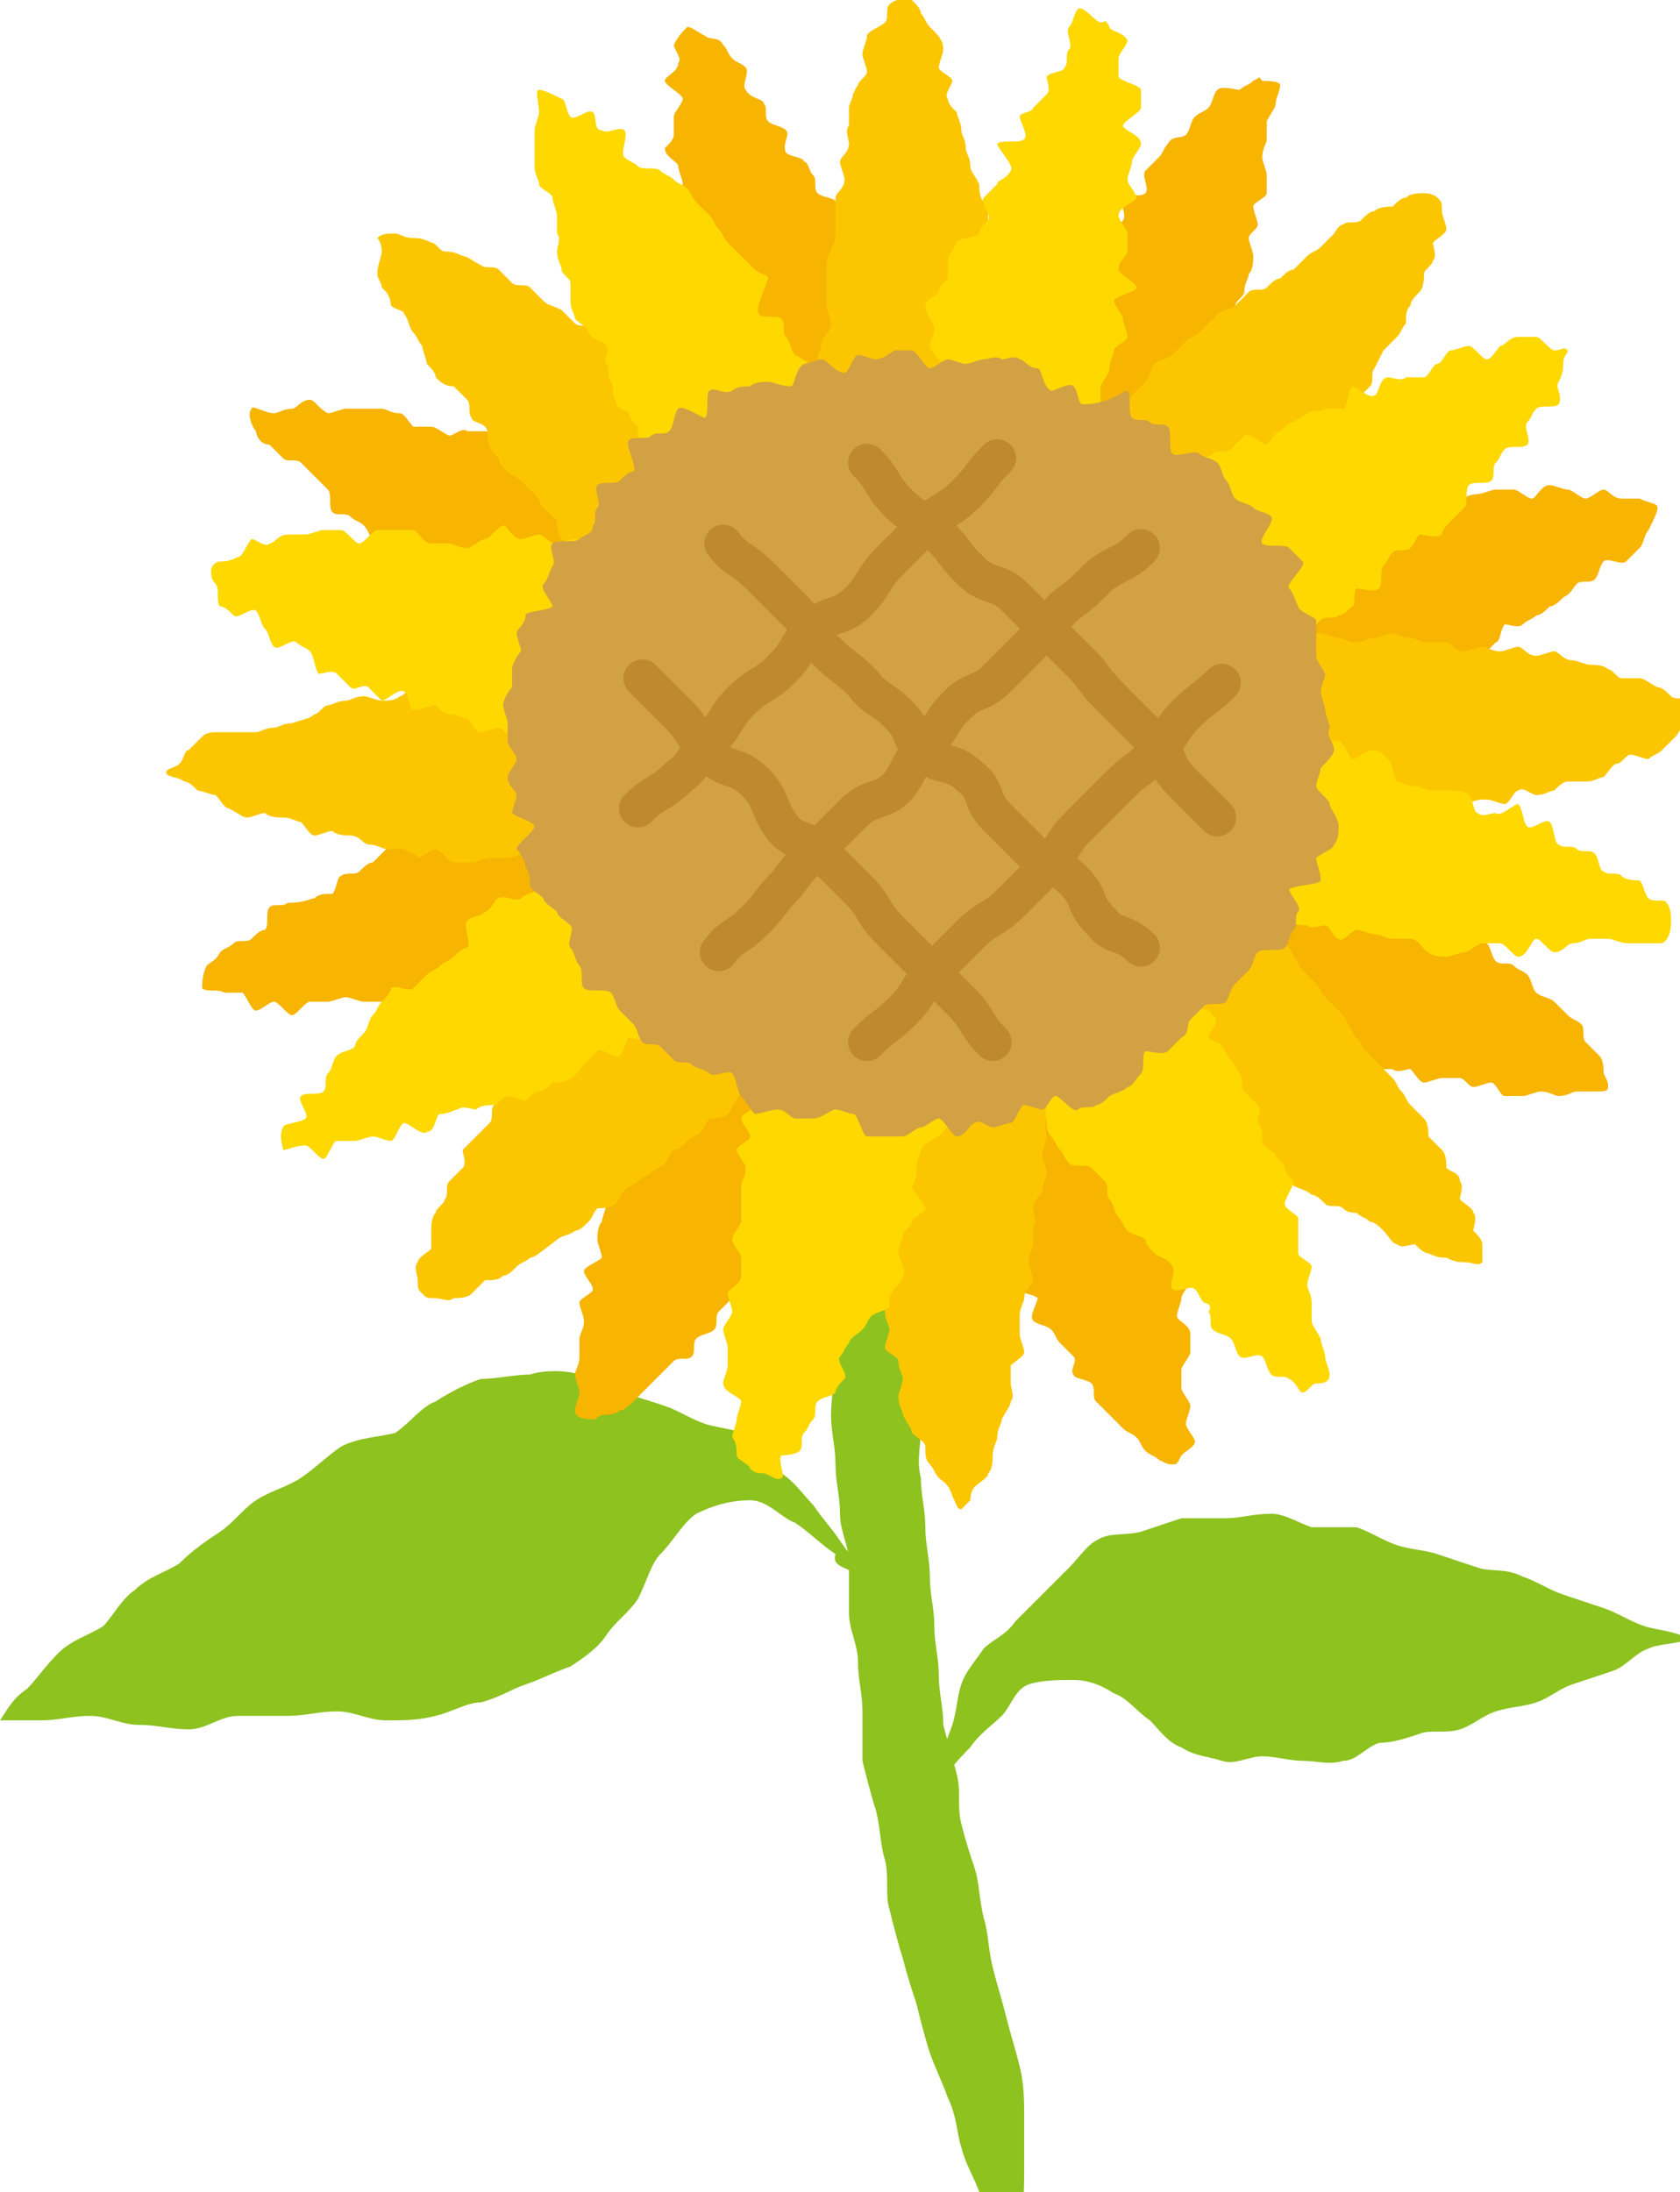 <?xml version="1.0" encoding="utf-8"?>
<!-- Generator: Adobe Illustrator 21.0.0, SVG Export Plug-In . SVG Version: 6.00 Build 0)  -->
<svg version="1.1" id="レイヤー_1" xmlns="http://www.w3.org/2000/svg" xmlns:xlink="http://www.w3.org/1999/xlink" x="0px"
	 y="0px" viewBox="0 0 37.4 48.8" style="enable-background:new 0 0 37.4 48.8;" xml:space="preserve">
<style type="text/css">
	.st0{fill:#8DC21F;}
	.st1{fill:#F7B400;}
	.st2{fill:#FBC600;}
	.st3{fill:#FFD800;}
	.st4{fill:#D2A143;}
	.st5{fill:none;stroke:#BE892F;stroke-width:0.84;stroke-linecap:round;stroke-linejoin:round;}
</style>
<g>
	<g>
		<path class="st0" d="M20.7,40.1c0-0.3,0.1-0.6,0.2-0.9c0.1-0.3,0.2-0.5,0.3-0.8c0.1-0.3,0.1-0.6,0.2-0.9c0.1-0.3,0.3-0.5,0.5-0.8
			c0.2-0.2,0.5-0.3,0.7-0.6c0.2-0.2,0.4-0.4,0.6-0.6c0.2-0.2,0.4-0.4,0.6-0.6c0.2-0.2,0.4-0.5,0.6-0.6c0.3-0.2,0.6-0.1,1-0.2
			c0.3-0.1,0.6-0.2,0.9-0.3c0.3,0,0.6,0,1,0c0.3,0,0.6-0.1,1-0.1c0.3,0,0.6,0.2,0.9,0.3c0.3,0,0.6,0,1,0c0.3,0.1,0.6,0.3,0.9,0.4
			c0.3,0.1,0.6,0.1,0.9,0.2c0.3,0.1,0.6,0.2,0.9,0.3c0.3,0.1,0.6,0,1,0.2c0.3,0.1,0.6,0.3,0.9,0.4c0.3,0.1,0.6,0.2,0.9,0.3
			c0.3,0.1,0.6,0.3,0.9,0.4c0.3,0.1,0.7,0.1,1,0.3c-0.3,0.1-0.7,0.1-0.9,0.2c-0.3,0.1-0.5,0.4-0.8,0.5c-0.3,0.1-0.6,0.2-0.9,0.3
			c-0.3,0.1-0.5,0.3-0.8,0.4c-0.3,0.1-0.6,0.1-0.9,0.2c-0.3,0.1-0.5,0.3-0.8,0.4c-0.3,0.1-0.7,0-0.9,0.1c-0.3,0.1-0.6,0.2-0.9,0.2
			c-0.3,0.1-0.5,0.4-0.8,0.4c-0.3,0.1-0.6,0-0.9,0c-0.3,0-0.6-0.1-0.9-0.1c-0.3,0-0.6,0.2-0.9,0.1c-0.3-0.1-0.6-0.1-0.9-0.3
			c-0.3-0.1-0.5-0.4-0.7-0.6c-0.3-0.2-0.5-0.5-0.8-0.6c-0.3-0.2-0.6-0.3-0.9-0.3c-0.3,0-0.7,0-1,0.1c-0.3,0.1-0.4,0.5-0.6,0.7
			c-0.2,0.2-0.5,0.4-0.7,0.7C21,39.5,20.8,39.9,20.7,40.1z"/>
	</g>
	<g>
		<path class="st0" d="M21.8,17.5c-0.1,0.3-0.2,0.7-0.2,1.1c-0.1,0.3-0.2,0.7-0.2,1.1c-0.1,0.3-0.1,0.7-0.1,1.1
			c-0.1,0.4-0.2,0.7-0.3,1.1c-0.1,0.4-0.1,0.7-0.2,1.1c0,0.4,0,0.7,0,1.1c0,0.4-0.1,0.7-0.2,1.1c0,0.4-0.1,0.7-0.2,1.1
			c0,0.4,0,0.7,0,1.1c0,0.4,0,0.7,0,1.1c0,0.4,0,0.7,0,1.1c0,0.4,0,0.7,0,1.1c0,0.4,0.1,0.7,0.1,1.1c0,0.4-0.1,0.7,0,1.1
			c0,0.4,0.1,0.7,0.1,1.1c0,0.4,0.1,0.7,0.1,1.1c0,0.4,0.1,0.7,0.1,1.1c0,0.4,0.1,0.7,0.1,1.1c0,0.4,0.1,0.7,0.1,1.1
			c0.1,0.4,0.2,0.7,0.3,1.1c0.1,0.4,0,0.7,0.1,1.1c0.1,0.4,0.2,0.7,0.3,1c0.1,0.3,0.1,0.7,0.2,1.1c0.1,0.3,0.1,0.7,0.2,1.1
			c0.1,0.4,0.2,0.7,0.3,1.1c0.1,0.4,0.2,0.7,0.3,1.1c0.1,0.4,0.1,0.8,0.1,1.1c0,0.4,0,0.8,0,1.1c0,0.5,0,0.9-0.1,1.1
			c-0.2,0.2-0.5,0.1-0.9-0.5c-0.1-0.3-0.3-0.6-0.4-1c-0.1-0.3-0.1-0.7-0.3-1.1c-0.1-0.3-0.3-0.7-0.4-1c-0.1-0.3-0.2-0.7-0.3-1.1
			c-0.1-0.3-0.2-0.6-0.3-1c-0.1-0.3-0.2-0.7-0.3-1.1c-0.1-0.3,0-0.7-0.1-1.1c-0.1-0.3-0.1-0.7-0.2-1.1c-0.1-0.3-0.2-0.7-0.3-1.1
			c0-0.3,0-0.7,0-1.1c0-0.4-0.1-0.7-0.1-1.1c0-0.4-0.2-0.7-0.2-1.1c0-0.4,0-0.7,0-1.1c0-0.4-0.2-0.7-0.2-1.1c0-0.4-0.1-0.7-0.1-1.1
			c0-0.4-0.1-0.7-0.1-1.1c0-0.4,0.1-0.7,0-1.1c0-0.4-0.1-0.7-0.1-1.1c0-0.4,0-0.7,0-1.1c0-0.4,0-0.7,0-1.1c0-0.4-0.1-0.7-0.1-1.1
			c0-0.4,0.1-0.7,0.1-1.1c0-0.4-0.1-0.7,0-1.1c0-0.4,0-0.7,0.1-1.1c0-0.4,0.1-0.7,0.1-1.1c0-0.4,0.1-0.7,0.1-1.1
			c0.1-0.4,0.1-0.7,0.2-1.1c0.1-0.4,0.2-0.7,0.2-1.1c0.1-0.4,0.2-0.7,0.3-1c0.1-0.3,0.3-0.7,0.4-0.9c0.2-0.3,0.4-0.7,0.6-0.9
			c0.3-0.4,0.6-0.6,0.8-0.6c0.3,0,0.5,0.2,0.6,0.8c0,0.3,0,0.6-0.1,1C21.9,16.7,21.8,17.1,21.8,17.5z"/>
	</g>
	<g>
		<path class="st0" d="M19.2,35.1c-0.1-0.3-0.3-0.5-0.5-0.8c-0.2-0.3-0.4-0.5-0.6-0.8c-0.2-0.2-0.4-0.5-0.7-0.7
			c-0.2-0.2-0.4-0.6-0.7-0.8c-0.3-0.2-0.7-0.2-1-0.3c-0.3-0.1-0.6-0.3-0.9-0.4c-0.3-0.1-0.6-0.2-1-0.3c-0.3-0.1-0.6-0.4-0.9-0.4
			c-0.3-0.1-0.8-0.1-1.1,0c-0.3,0-0.8,0.1-1.1,0.1c-0.3,0.1-0.7,0.3-1,0.5c-0.3,0.1-0.6,0.5-0.9,0.7C8.4,32,8,32,7.6,32.2
			c-0.3,0.2-0.6,0.5-0.9,0.7c-0.3,0.2-0.7,0.3-1,0.5c-0.3,0.2-0.5,0.5-0.8,0.7c-0.3,0.2-0.6,0.4-0.9,0.7c-0.3,0.2-0.7,0.3-1,0.6
			c-0.3,0.2-0.5,0.6-0.7,0.8c-0.3,0.2-0.7,0.3-1,0.6c-0.3,0.3-0.5,0.6-0.7,0.8C0.3,37.8,0.2,38,0,38.3c0.4,0,0.6,0,0.9,0
			c0.4,0,0.7-0.1,1.1-0.1c0.4,0,0.7,0.2,1.1,0.2c0.4,0,0.7,0.1,1.1,0.1c0.4,0,0.7-0.3,1.1-0.3c0.4,0,0.7,0,1.1,0
			c0.4,0,0.7-0.1,1.1-0.1c0.4,0,0.7,0.2,1.1,0.2c0.4,0,0.7,0,1.1-0.1c0.4-0.1,0.7-0.3,1-0.3c0.4-0.1,0.7-0.3,1-0.4
			c0.3-0.1,0.7-0.3,1-0.4c0.3-0.2,0.6-0.4,0.8-0.7c0.2-0.3,0.5-0.5,0.7-0.8c0.2-0.4,0.3-0.8,0.5-1c0.3-0.3,0.5-0.7,0.8-0.9
			c0.4-0.2,0.8-0.3,1.2-0.3c0.4,0,0.7,0.4,1,0.5c0.3,0.2,0.6,0.5,0.9,0.7C18.5,34.9,18.9,34.9,19.2,35.1z"/>
	</g>
	<g>
		<g>
			<g>
				<g>
					<g>
						<path class="st1" d="M18.9,25.5c-0.1,0.1-0.4,0.1-0.5,0.2c-0.1,0.1,0.1,0.4,0.1,0.5c-0.1,0.1-0.1,0.2-0.2,0.3
							c-0.1,0.1-0.3,0.1-0.3,0.2c-0.1,0.1-0.2,0.2-0.2,0.3c-0.1,0.1-0.1,0.2-0.2,0.3c-0.1,0.1-0.1,0.3-0.2,0.4
							c-0.1,0.1-0.2,0.2-0.3,0.3c-0.1,0.1,0,0.3-0.1,0.4c-0.1,0.1-0.2,0.2-0.3,0.3c-0.1,0.1-0.3,0.1-0.4,0.2
							c-0.1,0.1-0.2,0.2-0.3,0.3c-0.1,0.1,0,0.3-0.1,0.4c-0.1,0.1-0.3,0.1-0.4,0.2c-0.1,0.1,0,0.3-0.1,0.4c-0.1,0.1-0.3,0-0.4,0.1
							c-0.1,0.1-0.2,0.2-0.3,0.3c-0.1,0.1-0.2,0.2-0.3,0.3c-0.1,0.1-0.2,0.2-0.3,0.3c-0.1,0.1-0.2,0.2-0.3,0.2
							c-0.1,0.1-0.3,0.1-0.4,0.1c-0.2,0.1-0.1,0.1-0.2,0.1c-0.1,0-0.4,0-0.4-0.2c0-0.1,0.1-0.3,0.1-0.4c0-0.1-0.1-0.3-0.1-0.4
							c0-0.1,0.1-0.2,0.1-0.4c0-0.1,0-0.3,0-0.4c0-0.1,0.1-0.2,0.1-0.4c0-0.1-0.1-0.3-0.1-0.4c0-0.1,0.3-0.2,0.3-0.3
							c0-0.1-0.2-0.3-0.2-0.4c0-0.1,0.3-0.2,0.4-0.3c0-0.1-0.1-0.3-0.1-0.4c0-0.1,0-0.3,0.1-0.4c0-0.1,0.1-0.3,0.1-0.4
							c0-0.1,0.1-0.2,0.2-0.3c0-0.1,0.1-0.2,0.1-0.4c0-0.1,0.1-0.2,0.2-0.3c0-0.1-0.1-0.3,0-0.4c0-0.1,0.1-0.2,0.2-0.4
							c0-0.1,0.3-0.2,0.3-0.3c0-0.1,0.1-0.2,0.2-0.3c0-0.1-0.2-0.4-0.2-0.5c0-0.1,0.4-0.1,0.4-0.2c0.1-0.1-0.1-0.3,0-0.4
							c0.1-0.1,0.1-0.2,0.2-0.3c0.1-0.1,0-0.3,0.1-0.4c0.1-0.1,0.1-0.2,0.1-0.3c0.1-0.1,0.1-0.2,0.1-0.3c0.1-0.1,0.1-0.2,0.2-0.3
							c0.1-0.1,0.3-0.1,0.3-0.2c0.1-0.1,0-0.3,0-0.4c0.1-0.1,0.1-0.2,0.2-0.3c0.1-0.1,0.4,0,0.5-0.1c0.1-0.1,0.1-0.2,0.2-0.3
							c0.1-0.1,0.2-0.2,0.3-0.2c0.1-0.1,0.2-0.1,0.3-0.1c0.1-0.1,0.1-0.4,0.2-0.4c0.1,0,0.3,0.2,0.4,0.2c0.1,0,0.2-0.3,0.4-0.3
							c0.1,0,0.2,0.4,0.3,0.4c0.1,0,0.3-0.1,0.4,0s0.2,0.1,0.3,0.2c0.1,0.1,0.1,0.3,0.1,0.4c0.1,0.1,0.4,0,0.4,0.1
							c0.1,0.1,0.2,0.2,0.3,0.3c0,0.1-0.1,0.3,0,0.4c0,0.1-0.2,0.2-0.2,0.4c0,0.1,0,0.2-0.1,0.3c0,0.1,0.2,0.3,0.2,0.4
							c0,0.1-0.1,0.2-0.1,0.4c0,0.1,0,0.2-0.1,0.4c0,0.1-0.2,0.2-0.2,0.3c0,0.1-0.2,0.2-0.3,0.3c0,0.1,0.1,0.3,0.1,0.4
							c-0.1,0.1-0.1,0.2-0.1,0.4c-0.1,0.1-0.1,0.2-0.2,0.3c-0.1,0.1-0.1,0.2-0.2,0.3c-0.1,0.1-0.4,0.1-0.4,0.2
							C18.7,25.1,18.9,25.4,18.9,25.5z"/>
					</g>
					<g>
						<path class="st1" d="M22.9,8c0.1-0.1,0.1-0.2,0.2-0.3c0.1-0.1-0.1-0.3,0-0.4c0.1-0.1,0-0.3,0.1-0.4c0.1-0.1,0.4-0.1,0.5-0.2
							c0.1-0.1,0.1-0.2,0.2-0.4C23.9,6.2,24,6.1,24.1,6c0.1-0.1,0-0.3,0.1-0.4c0.1-0.1,0.2-0.1,0.3-0.2c0.1-0.1,0-0.3,0.1-0.4
							c0.1-0.1,0.4,0,0.4-0.1c0.1-0.1-0.1-0.4,0-0.5c0.1-0.1,0.4,0,0.5-0.1c0.1-0.1-0.1-0.4,0-0.5c0.1-0.1,0.2-0.2,0.3-0.3
							c0.1-0.1,0.1-0.2,0.2-0.3C26.1,3,26.3,3.1,26.4,3c0.1-0.1,0.1-0.3,0.2-0.4c0.1-0.1,0.2-0.1,0.3-0.2C27,2.3,27,2.1,27.1,2
							c0.1-0.1,0.4,0,0.5,0c0.1-0.1,0.2-0.1,0.3-0.2c0.2-0.1,0.1-0.1,0.2,0c0.1,0,0.4,0,0.4,0.1c0,0.1-0.1,0.3-0.1,0.4
							c0,0.1-0.1,0.2-0.2,0.4c0,0.1,0,0.2,0,0.4c0,0.1-0.1,0.2-0.1,0.4c0,0.1,0.1,0.3,0.1,0.4c0,0.1,0,0.3,0,0.4
							c0,0.1-0.3,0.2-0.3,0.3c0,0.1,0.1,0.3,0.1,0.4c0,0.1-0.2,0.2-0.2,0.3c0,0.1,0.1,0.3,0.1,0.4c0,0.1,0,0.3-0.1,0.4
							c0,0.1-0.1,0.2-0.1,0.4c0,0.1-0.2,0.2-0.2,0.3c0,0.1,0.1,0.3,0,0.4c0,0.1-0.3,0.2-0.3,0.3c0,0.1-0.1,0.2-0.1,0.4
							c0,0.1,0.1,0.3,0,0.4c0,0.1-0.3,0.2-0.4,0.3c0,0.1,0,0.3-0.1,0.4c0,0.1,0.1,0.3,0,0.4c0,0.1-0.2,0.2-0.2,0.3
							c0,0.1-0.1,0.2-0.2,0.3c-0.1,0.1-0.1,0.2-0.2,0.3c-0.1,0.1,0,0.3-0.1,0.4c-0.1,0.1-0.2,0.2-0.2,0.3c-0.1,0.1-0.3,0.1-0.4,0.2
							c-0.1,0.1,0,0.3-0.1,0.4c-0.1,0.1,0,0.3,0,0.4c-0.1,0.1-0.4,0.1-0.4,0.2c-0.1,0.1-0.1,0.2-0.2,0.3c-0.1,0.1,0,0.3,0,0.4
							c-0.1,0.1-0.3,0-0.4,0.1c-0.1,0.1,0,0.4-0.1,0.5c-0.1,0.1-0.2,0.2-0.3,0.3c-0.1,0.1-0.3-0.1-0.4,0c-0.1,0-0.2,0.3-0.3,0.3
							c-0.1,0-0.3-0.2-0.4-0.2c-0.1,0-0.2-0.1-0.3-0.2c-0.1,0-0.2,0-0.3-0.1c-0.1-0.1-0.3,0-0.4-0.1c-0.1-0.1-0.2-0.1-0.3-0.2
							c-0.1-0.1-0.2-0.2-0.2-0.3c-0.1-0.1,0-0.3,0-0.4c0-0.1-0.2-0.2-0.3-0.3c0-0.1,0-0.3,0-0.4c0-0.1,0.2-0.2,0.2-0.3
							c0-0.1-0.2-0.3-0.2-0.4c0-0.1,0-0.2,0.1-0.4c0-0.1,0.1-0.2,0.2-0.3c0-0.1,0.3-0.2,0.3-0.3c0-0.1-0.1-0.3,0-0.4
							c0-0.1,0.3-0.1,0.4-0.2c0.1-0.1-0.1-0.3,0-0.4c0.1-0.1,0.1-0.2,0.2-0.3c0.1-0.1,0.2-0.2,0.2-0.3c0.1-0.1,0.1-0.2,0.1-0.4
							C22.6,8.1,22.8,8.1,22.9,8z"/>
					</g>
				</g>
				<g>
					<g>
						<path class="st1" d="M13.2,21.6c-0.1,0-0.3-0.2-0.5-0.2c-0.1,0-0.2,0.2-0.3,0.2c-0.1,0-0.2,0.1-0.4,0.1c-0.1,0-0.3,0-0.4,0
							c-0.1,0-0.2,0.1-0.4,0.1c-0.1,0-0.2,0.2-0.3,0.3c-0.1,0-0.3-0.1-0.4,0c-0.1,0-0.3,0.1-0.4,0.1c-0.1,0-0.2,0.1-0.4,0.2
							c-0.1,0-0.3-0.3-0.4-0.3c-0.1,0-0.3,0-0.4,0c-0.1,0-0.2,0.2-0.4,0.2c-0.1,0-0.3,0-0.4,0c-0.1,0-0.3-0.1-0.4-0.1
							c-0.1,0-0.3,0.1-0.4,0.1c-0.1,0-0.3,0-0.4,0c-0.1,0-0.3,0.3-0.4,0.3c-0.1,0-0.3-0.3-0.4-0.3c-0.1,0-0.3,0.2-0.4,0.2
							c-0.1,0-0.2-0.3-0.3-0.4c-0.1,0-0.3,0-0.4,0c-0.2-0.1-0.4,0-0.5-0.1c0-0.1,0-0.3,0.1-0.5c0.1-0.1,0.2-0.1,0.3-0.3
							c0.1-0.1,0.2-0.1,0.3-0.2c0.1-0.1,0.3,0,0.4-0.1c0.1-0.1,0.2-0.2,0.3-0.2c0.1-0.1,0-0.4,0.1-0.5c0.1-0.1,0.3,0,0.4-0.1
							C6.8,20.1,6.9,20,7,20c0.1-0.1,0.2-0.1,0.4-0.1c0.1-0.1,0.1-0.4,0.2-0.4c0.1-0.1,0.3,0,0.4-0.1c0.1-0.1,0.2-0.2,0.3-0.2
							c0.1-0.1,0.2-0.2,0.3-0.3c0.1-0.1,0.2-0.1,0.3-0.2c0.1-0.1,0.3,0.1,0.5,0c0.1-0.1,0.2-0.3,0.3-0.3c0.1-0.1,0.3,0.1,0.4,0
							c0.1-0.1,0.2-0.2,0.3-0.3c0.1-0.1,0.3-0.1,0.4-0.1c0.1-0.1,0.2-0.1,0.3-0.2c0.1-0.1,0.2-0.3,0.3-0.3c0.1,0,0.3,0.1,0.4,0.1
							c0.1,0,0.2-0.2,0.3-0.3c0.1,0,0.2-0.1,0.3-0.1c0.1,0,0.3,0,0.4,0c0.1,0,0.2-0.3,0.3-0.4c0.1,0,0.3,0.2,0.4,0.1
							c0.1,0,0.2-0.2,0.3-0.3c0.1,0,0.2-0.1,0.4-0.1c0.1,0,0.3,0,0.4,0c0.1,0,0.3,0.1,0.4,0.1c0.1,0,0.2-0.1,0.3-0.2
							c0.1,0,0.2-0.1,0.4-0.1c0.1,0,0.3,0,0.4,0c0.1,0,0.3,0,0.4,0c0.1,0,0.3,0.1,0.4,0.1c0.1,0.1,0.2,0.2,0.3,0.3
							c0.1,0.1,0.2,0.2,0.2,0.3c0.1,0.1,0.1,0.2,0.1,0.3c0.1,0.1,0.3,0.1,0.4,0.2c0,0.1-0.2,0.3-0.1,0.4c0,0.1,0.1,0.2,0.1,0.4
							c0,0.1-0.2,0.2-0.2,0.3c0,0.1,0,0.2-0.1,0.3c-0.1,0.1,0,0.3,0,0.4c-0.1,0.1-0.1,0.2-0.2,0.3c-0.1,0.1-0.3,0-0.4,0.1
							c-0.1,0.1-0.2,0.1-0.4,0.1c-0.1,0.1-0.1,0.4-0.2,0.4c-0.1,0.1-0.2,0.1-0.4,0.1c-0.1,0.1-0.2,0.1-0.4,0.1
							c-0.1,0-0.2,0.2-0.3,0.3c-0.1,0-0.3-0.1-0.4-0.1c-0.1,0-0.2,0.1-0.4,0.1c-0.1,0-0.3,0-0.4,0c-0.1,0-0.2,0.1-0.3,0.2
							c-0.1,0-0.2,0.1-0.3,0.1C13.3,21.3,13.3,21.5,13.2,21.6z"/>
					</g>
					<g>
						<path class="st1" d="M28.3,11.8c0.1,0,0.2-0.1,0.4-0.2c0.1,0,0.3,0.1,0.4,0c0.1,0,0.3,0.1,0.4,0.1c0.1,0,0.2-0.4,0.3-0.4
							c0.1,0,0.3,0,0.4,0c0.1,0,0.2-0.1,0.4-0.2c0.1,0,0.3,0.2,0.4,0.2c0.1,0,0.2-0.3,0.3-0.3c0.1,0,0.3,0.3,0.4,0.3
							c0.1,0,0.2-0.1,0.4-0.1c0.1,0,0.2-0.1,0.4-0.1c0.1,0,0.2-0.1,0.4-0.1c0.1,0,0.3-0.1,0.4-0.1c0.1,0,0.3,0,0.4,0
							c0.1,0,0.3,0.2,0.4,0.2c0.1,0,0.2-0.3,0.4-0.3c0.1,0,0.3,0.1,0.4,0.1c0.1,0,0.3,0.2,0.4,0.2c0.1,0,0.3-0.2,0.4-0.2
							c0.1,0,0.2,0.2,0.4,0.2c0.1,0,0.3,0,0.4,0c0.2,0.1,0.4,0.1,0.4,0.2c0,0.1-0.1,0.3-0.2,0.5c-0.1,0.1-0.1,0.3-0.2,0.4
							c-0.1,0.1-0.2,0.2-0.3,0.3c-0.1,0.1-0.4-0.1-0.5,0c-0.1,0.1-0.1,0.3-0.2,0.4c-0.1,0.1-0.3,0-0.4,0.1c-0.1,0.1-0.1,0.2-0.3,0.3
							c-0.1,0.1-0.2,0.2-0.3,0.2c-0.1,0.1-0.2,0.2-0.3,0.2c-0.1,0.1-0.2,0.1-0.3,0.2c-0.1,0.1-0.3,0-0.4,0c-0.1,0.1-0.1,0.4-0.2,0.4
							c-0.1,0.1-0.2,0.2-0.3,0.3c-0.1,0.1-0.3,0-0.4,0c-0.1,0.1-0.3,0-0.4,0C31.9,14.6,32,15,31.9,15c-0.1,0.1-0.3,0-0.4,0.1
							c-0.1,0.1-0.3,0-0.4,0c-0.1,0.1-0.1,0.4-0.2,0.4c-0.1,0.1-0.3,0.1-0.4,0.1c-0.1,0.1-0.3-0.1-0.4,0c-0.1,0-0.2,0.2-0.3,0.2
							c-0.1,0-0.3,0-0.4,0c-0.1,0-0.2,0.2-0.3,0.2c-0.1,0-0.2,0.2-0.3,0.3c-0.1,0-0.3-0.1-0.4,0c-0.1,0-0.3-0.1-0.4-0.1
							c-0.1,0-0.2,0.2-0.3,0.2c-0.1,0-0.2,0.3-0.3,0.3c-0.1,0-0.3,0-0.4,0c-0.1,0-0.3,0-0.4,0c-0.1,0-0.2,0.1-0.4,0.1
							c-0.1,0-0.3,0.1-0.4,0.1c-0.1,0-0.2-0.1-0.4-0.1c-0.1,0-0.2-0.1-0.3-0.1c-0.1,0-0.2-0.1-0.3-0.2c-0.1-0.1-0.4,0.1-0.5,0.1
							c-0.1-0.1,0-0.3-0.1-0.4c-0.1-0.1-0.1-0.2-0.2-0.3c-0.1-0.1-0.1-0.2-0.2-0.3c0-0.1,0-0.2,0-0.4c0-0.1-0.3-0.2-0.3-0.3
							c0-0.1,0.3-0.2,0.3-0.3c0-0.1,0-0.2,0.1-0.3c0.1-0.1-0.1-0.3,0-0.4c0.1-0.1,0.4,0,0.5-0.1c0.1-0.1,0.1-0.3,0.2-0.4
							c0.1-0.1,0.1-0.2,0.3-0.3c0.1-0.1,0.3,0.1,0.4,0c0.1-0.1,0.2-0.1,0.3-0.2c0.1-0.1,0.1-0.3,0.2-0.4c0.1,0,0.2,0,0.4-0.1
							c0.1,0,0.3,0,0.4,0c0.1,0,0.2-0.2,0.3-0.3c0.1,0,0.2-0.1,0.3-0.2c0.1,0,0.3,0.1,0.4,0c0.1,0,0.2-0.1,0.4-0.1
							C28.1,11.9,28.2,11.8,28.3,11.8z"/>
					</g>
				</g>
				<g>
					<g>
						<path class="st1" d="M12,14.5c-0.1-0.1-0.3,0-0.4-0.1c-0.1-0.1-0.2-0.2-0.3-0.3c-0.1-0.1-0.3,0-0.4-0.1
							c-0.1-0.1-0.2-0.1-0.3-0.2c-0.1-0.1-0.2-0.1-0.3-0.2c-0.1-0.1-0.2-0.2-0.3-0.2c-0.1-0.1-0.2-0.1-0.3-0.2
							c-0.1-0.1-0.1-0.3-0.2-0.3c-0.1-0.1-0.3,0-0.4-0.1c-0.1-0.1-0.1-0.3-0.2-0.3c-0.1-0.1-0.2-0.2-0.3-0.3
							c-0.1-0.1-0.2-0.1-0.3-0.2c-0.1-0.1-0.1-0.2-0.2-0.3c-0.1-0.1-0.2-0.1-0.3-0.2c-0.1-0.1-0.3,0-0.4-0.1c-0.1-0.1,0-0.4-0.1-0.5
							c-0.1-0.1-0.2-0.2-0.3-0.3c-0.1-0.1-0.2-0.2-0.3-0.3c-0.1-0.1-0.3,0-0.4-0.1c-0.1-0.1-0.2-0.2-0.3-0.3
							C5.8,9.9,5.7,9.7,5.7,9.6C5.6,9.5,5.5,9.2,5.6,9.1c0-0.1,0.3,0.1,0.5,0.1c0.1,0,0.2-0.1,0.4-0.1c0.1,0,0.2-0.2,0.4-0.2
							c0.1,0,0.2,0.2,0.4,0.3c0.1,0,0.3-0.1,0.4-0.1c0.1,0,0.3,0,0.4,0c0.1,0,0.3,0,0.4,0c0.1,0,0.2,0.1,0.4,0.1
							c0.1,0,0.2,0.2,0.3,0.3c0.1,0,0.3,0,0.4,0c0.1,0,0.2,0.1,0.4,0.2c0.1,0,0.3-0.2,0.4-0.1c0.1,0,0.3,0,0.4,0
							c0.1,0,0.2,0.2,0.3,0.2c0.1,0,0.3-0.1,0.4,0c0.1,0,0.2,0.3,0.3,0.3c0.1,0,0.3,0,0.4,0c0.1,0,0.3,0,0.4,0
							c0.1,0,0.2,0.2,0.3,0.3c0.1,0,0.2,0.1,0.3,0.2c0.1,0,0.3-0.1,0.4-0.1c0.1,0,0.2,0.3,0.3,0.3c0.1,0.1,0.3,0,0.4,0
							c0.1,0.1,0.3,0,0.4,0.1c0.1,0.1,0.1,0.3,0.2,0.4c0.1,0.1,0.2,0.1,0.3,0.2c0.1,0.1,0.2,0.1,0.3,0.2c0.1,0.1,0.3,0,0.4,0.1
							c0.1,0.1,0.2,0.2,0.3,0.3c0.1,0.1,0.2,0.1,0.3,0.1c0.1,0.1,0.3,0,0.4,0.1c0.1,0.1,0.2,0.1,0.3,0.2c0.1,0.1,0.1,0.3,0.2,0.4
							c0.1,0.1,0.3,0,0.4,0.1c0.1,0.1,0,0.3,0,0.4c0.1,0.1,0.3,0.1,0.4,0.2c0,0.1-0.2,0.3-0.2,0.4c0,0.1,0,0.2,0,0.3
							c0,0.1,0.1,0.2,0,0.4c0,0.1,0.1,0.3,0.1,0.4c-0.1,0.1-0.4,0-0.5,0.1c-0.1,0.1,0.1,0.4,0,0.5c-0.1,0.1-0.4,0-0.5,0
							c-0.1,0.1-0.2,0.2-0.3,0.3c-0.1,0-0.3-0.1-0.4-0.1c-0.1,0-0.2,0-0.3,0c-0.1,0-0.3,0.3-0.4,0.3c-0.1,0-0.2-0.4-0.3-0.4
							c-0.1,0-0.2,0-0.4,0c-0.1,0-0.2-0.1-0.3-0.2c-0.1,0-0.2,0-0.4-0.1c-0.1,0-0.3,0-0.4,0c-0.1,0-0.2-0.1-0.3-0.2
							c-0.1-0.1-0.2-0.2-0.3-0.2c-0.1-0.1-0.2-0.1-0.3-0.2c-0.1-0.1-0.3,0-0.4-0.1c-0.1-0.1-0.3,0-0.4-0.1
							C12.1,14.9,12.1,14.6,12,14.5z"/>
					</g>
					<g>
						<path class="st1" d="M29.6,18.5c0.1,0.1,0.1,0.4,0.2,0.4c0.1,0.1,0.3,0,0.4,0.1c0.1,0.1,0.1,0.3,0.2,0.4
							c0.1,0.1,0.3,0.1,0.4,0.1c0.1,0.1,0.2,0.2,0.3,0.3c0.1,0.1,0.4-0.1,0.5,0c0.1,0.1,0,0.4,0.1,0.5c0.1,0.1,0.3,0,0.4,0.1
							c0.1,0.1,0.3,0.1,0.4,0.2c0.1,0.1,0,0.4,0.1,0.4c0.1,0.1,0.4-0.1,0.5,0c0.1,0.1,0.1,0.3,0.2,0.4c0.1,0.1,0.3,0,0.4,0.1
							c0.1,0.1,0.2,0.1,0.3,0.2c0.1,0.1,0.1,0.3,0.2,0.4c0.1,0.1,0.3,0.1,0.4,0.2c0.1,0.1,0.2,0.2,0.3,0.3c0.1,0.1,0.2,0.1,0.3,0.2
							c0.1,0.1,0,0.3,0.1,0.4c0.1,0.1,0.2,0.2,0.3,0.3c0.1,0.1,0.1,0.3,0.1,0.4c0.1,0.2,0.1,0.2,0.1,0.3c0,0.1-0.1,0.1-0.3,0.1
							c-0.1,0-0.2,0-0.4,0c-0.1,0-0.2,0.1-0.4,0.1c-0.1,0-0.2-0.1-0.4-0.1c-0.1,0-0.3,0.1-0.4,0.1c-0.1,0-0.3,0-0.4,0
							c-0.1,0-0.2-0.3-0.3-0.3c-0.1,0-0.3,0.1-0.4,0.1c-0.1,0-0.2-0.2-0.3-0.2c-0.1,0-0.3,0-0.4,0c-0.1,0-0.3,0.1-0.4,0.1
							c-0.1,0-0.2-0.2-0.3-0.3c-0.1,0-0.3,0.1-0.4,0c-0.1,0-0.3,0-0.4,0c-0.1,0-0.2-0.2-0.3-0.3c-0.1,0-0.2-0.2-0.3-0.2
							c-0.1,0-0.3,0-0.4-0.1c-0.1,0-0.3,0.1-0.4,0c-0.1,0-0.2-0.1-0.4-0.1c-0.1,0-0.2-0.1-0.4-0.1c-0.1,0-0.2-0.1-0.3-0.2
							c-0.1,0-0.2-0.2-0.3-0.3c-0.1,0-0.3,0-0.4-0.1c-0.1-0.1-0.3,0-0.4-0.1c-0.1-0.1-0.1-0.3-0.2-0.3c-0.1-0.1-0.2-0.1-0.4-0.1
							c-0.1-0.1-0.3,0.1-0.4,0c-0.1-0.1-0.1-0.4-0.2-0.4c-0.1-0.1-0.2-0.1-0.3-0.2c-0.1-0.1-0.3,0-0.4-0.1c-0.1-0.1-0.2-0.1-0.3-0.2
							c-0.1-0.1-0.3,0-0.4-0.1c-0.1-0.1,0-0.3-0.1-0.4c-0.1-0.1-0.2-0.1-0.3-0.2c-0.1-0.1-0.1-0.3-0.1-0.4c-0.1-0.1-0.1-0.2-0.2-0.3
							c0-0.1-0.3-0.2-0.3-0.3c0-0.1,0-0.3,0-0.4c0-0.1,0.3-0.2,0.4-0.3c0-0.1-0.1-0.3,0-0.4c0.1-0.1,0.2-0.2,0.3-0.3
							c0.1-0.1,0.1-0.2,0.2-0.3c0.1-0.1,0.2-0.1,0.3-0.2c0.1-0.1,0.2-0.1,0.3-0.2c0.1,0,0.2,0,0.4,0c0.1,0,0.2,0.1,0.4,0.1
							c0.1,0,0.2-0.1,0.4-0.1c0.1,0,0.3-0.1,0.4-0.1c0.1,0,0.2,0.1,0.4,0.1c0.1,0,0.1,0.4,0.2,0.5c0.1,0,0.3-0.2,0.5-0.2
							c0.1,0,0.1,0.4,0.2,0.4c0.1,0,0.3,0,0.4,0c0.1,0.1,0.2,0.2,0.3,0.3c0.1,0.1,0.2,0.1,0.3,0.2c0.1,0.1,0.2,0.1,0.4,0.1
							c0.1,0.1,0.3-0.1,0.4,0C29.3,18.4,29.5,18.4,29.6,18.5z"/>
					</g>
				</g>
				<g>
					<g>
						<path class="st1" d="M15.8,9.1c0-0.1,0-0.3,0-0.4c0-0.1,0-0.3-0.1-0.4c0-0.1-0.1-0.2-0.1-0.4c0-0.1-0.1-0.2-0.1-0.4
							c0-0.1-0.1-0.2-0.1-0.4c0-0.1,0.1-0.3,0-0.4c0-0.1,0-0.3,0-0.4c0-0.1-0.1-0.2-0.2-0.4c0-0.1-0.1-0.2-0.1-0.4
							c0-0.1,0.1-0.3,0.1-0.4C15.2,5.1,15,5,15,4.9c0-0.1,0-0.3,0-0.4c0-0.1,0.2-0.3,0.2-0.4c0-0.1-0.1-0.3-0.1-0.4
							c0-0.1-0.3-0.2-0.3-0.4C14.9,3.2,15,3.1,15,3c0-0.1,0-0.3,0-0.4c0-0.1,0.2-0.3,0.2-0.4c0-0.1-0.4-0.3-0.4-0.4
							c0-0.1,0.3-0.2,0.3-0.4C15.2,1.3,15,1.1,15,1c0.1-0.2,0.2-0.3,0.3-0.4c0.1,0,0.2,0.1,0.4,0.2c0.1,0.1,0.3,0,0.4,0.2
							c0.1,0.1,0.1,0.2,0.2,0.3c0.1,0.1,0.2,0.1,0.3,0.2c0.1,0.1-0.1,0.4,0,0.5C16.7,2.2,17,2.2,17,2.3c0.1,0.1,0,0.3,0.1,0.4
							c0.1,0.1,0.3,0.1,0.4,0.2c0.1,0.1-0.1,0.3,0,0.5c0.1,0.1,0.4,0.1,0.4,0.2C18,3.6,18,3.8,18.1,3.9c0.1,0.1,0,0.3,0.1,0.4
							c0.1,0.1,0.4,0.1,0.4,0.2c0.1,0.1,0,0.3,0.1,0.4c0.1,0.1,0.3,0.2,0.3,0.3c0.1,0.1-0.1,0.3,0,0.4c0.1,0.1,0.2,0.2,0.3,0.3
							c0.1,0.1,0,0.3,0.1,0.4c0.1,0.1,0.3,0.2,0.3,0.3c0.1,0.1-0.1,0.3-0.1,0.4c0.1,0.1,0.3,0.2,0.3,0.3c0,0.1-0.2,0.3-0.1,0.5
							C19.8,7.9,20,7.9,20,8c0,0.1,0.2,0.2,0.3,0.3c0,0.1-0.1,0.3,0,0.4c0,0.1,0,0.3,0,0.4c0,0.1,0.4,0.1,0.4,0.3
							c0,0.1-0.1,0.3-0.1,0.4c0,0.1,0.3,0.2,0.3,0.3c0,0.1,0,0.3,0,0.4c0,0.1,0,0.3,0,0.4c0,0.1,0,0.2,0.1,0.4
							c0,0.1,0.2,0.2,0.2,0.4c0,0.1-0.2,0.3-0.2,0.4c0,0.1-0.1,0.2-0.1,0.3c0,0.1,0.2,0.3,0.1,0.4c-0.1,0.1-0.2,0.2-0.2,0.3
							c-0.1,0.1-0.3,0-0.4,0.1c-0.1,0.1-0.2,0.1-0.3,0.2c-0.1,0.1-0.2,0.2-0.3,0.2c-0.1,0-0.2,0.2-0.3,0.2c-0.1,0-0.3-0.2-0.4-0.2
							c-0.1,0-0.2,0.1-0.4,0.1c-0.1,0-0.2,0-0.4-0.1c-0.1-0.1-0.3-0.1-0.4-0.1c-0.1-0.1-0.2-0.1-0.3-0.2c-0.1-0.1-0.1-0.2-0.2-0.3
							c-0.1-0.1,0.1-0.3,0-0.4c-0.1-0.1-0.3-0.1-0.3-0.2c-0.1-0.1-0.1-0.2-0.1-0.3c-0.1-0.1-0.1-0.2-0.2-0.3c0-0.1,0-0.3,0-0.4
							c0-0.1-0.1-0.2-0.2-0.3c0-0.1-0.3-0.2-0.3-0.3c0-0.1,0.2-0.3,0.2-0.4c0-0.1-0.3-0.2-0.3-0.3c0-0.1,0.1-0.3,0-0.4
							C16.1,9.3,15.9,9.2,15.8,9.1z"/>
					</g>
					<g>
						<path class="st1" d="M25.7,24.2c0,0.1,0,0.3,0,0.4c0,0.1-0.2,0.3-0.1,0.4c0,0.1,0.1,0.2,0.1,0.4c0,0.1,0.2,0.2,0.2,0.3
							c0,0.1,0.1,0.2,0.1,0.4c0,0.1-0.1,0.3-0.1,0.4c0,0.1,0.1,0.2,0.2,0.4c0,0.1,0.1,0.2,0.1,0.4c0,0.1,0,0.3,0,0.4
							c0,0.1,0.2,0.2,0.2,0.4c0,0.1,0.1,0.2,0.1,0.4c0,0.1-0.2,0.3-0.2,0.4c0,0.1-0.1,0.3-0.1,0.4c0,0.1,0.3,0.2,0.3,0.4
							c0,0.1,0,0.3,0,0.4c0,0.1-0.2,0.3-0.2,0.4c0,0.1,0,0.3,0,0.4c0,0.1,0.2,0.3,0.2,0.4c0,0.1-0.1,0.3-0.1,0.4
							c0,0.1,0.2,0.3,0.2,0.4c0,0.1-0.2,0.2-0.3,0.3c-0.1,0.2-0.1,0.2-0.2,0.2c-0.1,0-0.1,0-0.3-0.1c-0.1-0.1-0.2-0.1-0.3-0.2
							c-0.1-0.1-0.1-0.2-0.2-0.3c-0.1-0.1-0.2-0.1-0.3-0.2c-0.1-0.1-0.2-0.2-0.3-0.3c-0.1-0.1-0.2-0.2-0.3-0.3
							c-0.1-0.1,0-0.3-0.1-0.4c-0.1-0.1-0.4-0.1-0.4-0.2c-0.1-0.1,0.1-0.3,0-0.4c-0.1-0.1-0.2-0.2-0.3-0.3c-0.1-0.1-0.1-0.2-0.2-0.3
							c-0.1-0.1-0.3-0.1-0.4-0.2c-0.1-0.1,0.1-0.4,0.1-0.5c-0.1-0.1-0.4-0.1-0.4-0.2c-0.1-0.1-0.1-0.3-0.1-0.4
							c-0.1-0.1,0-0.3-0.1-0.4c-0.1-0.1-0.3-0.2-0.3-0.3c-0.1-0.1-0.1-0.2-0.1-0.4c-0.1-0.1,0.1-0.3,0-0.4c-0.1-0.1-0.3-0.2-0.3-0.3
							c-0.1-0.1-0.1-0.3-0.1-0.4c0-0.1,0-0.3-0.1-0.4c0-0.1-0.1-0.2-0.2-0.3c0-0.1,0.1-0.3,0.1-0.4c0-0.1-0.3-0.2-0.3-0.3
							c0-0.1-0.1-0.2-0.2-0.3c0-0.1-0.1-0.2-0.1-0.3c0-0.1,0.1-0.3,0.1-0.4c0-0.1-0.2-0.2-0.3-0.3c0-0.1,0.1-0.3,0-0.4
							c0-0.1,0.1-0.3,0.1-0.4c0-0.1-0.3-0.2-0.4-0.3c0-0.1,0.2-0.3,0.2-0.4c0-0.1,0.1-0.2,0.1-0.4c0-0.1-0.2-0.3-0.1-0.4
							c0-0.1,0.1-0.2,0.2-0.3c0.1-0.1,0-0.3,0-0.4c0.1-0.1,0.2-0.2,0.3-0.3c0.1-0.1,0.3-0.1,0.4-0.1c0.1-0.1,0.2,0,0.4-0.1
							c0.1,0,0.2-0.2,0.3-0.2c0.1,0,0.3-0.1,0.4-0.1c0.1,0,0.2,0.2,0.4,0.2c0.1,0,0.2,0.1,0.3,0.1c0.1,0.1,0.2,0.2,0.3,0.2
							c0.1,0.1,0.3,0,0.4,0.1c0.1,0.1,0.1,0.3,0.1,0.4c0.1,0.1,0,0.3,0.1,0.4c0.1,0.1,0.1,0.2,0.1,0.3c0.1,0.1,0.1,0.2,0.1,0.3
							c0.1,0.1,0.1,0.2,0.2,0.3c0,0.1,0.3,0.1,0.3,0.3c0,0.1-0.1,0.3-0.1,0.4c0,0.1,0.3,0.1,0.4,0.3c0,0.1-0.2,0.3-0.1,0.4
							c0,0.1,0.1,0.2,0.1,0.3c0,0.1,0.1,0.2,0.1,0.3C25.3,24.1,25.6,24.1,25.7,24.2z"/>
					</g>
				</g>
			</g>
			<g>
				<g>
					<g>
						<path class="st2" d="M16.4,24.5c-0.1,0.1-0.1,0.2-0.2,0.3c-0.1,0.1-0.3,0.1-0.4,0.1c-0.1,0.1-0.1,0.2-0.2,0.3
							c-0.1,0.1-0.2,0.1-0.3,0.2c-0.1,0.1-0.2,0.2-0.3,0.2c-0.1,0.1-0.1,0.2-0.2,0.3c-0.1,0.1-0.2,0.1-0.3,0.2
							c-0.1,0.1-0.2,0.1-0.3,0.2c-0.1,0.1-0.2,0.1-0.3,0.2c-0.1,0.1-0.1,0.2-0.2,0.3c-0.1,0.1-0.3,0.1-0.4,0.1
							c-0.1,0.1-0.1,0.2-0.2,0.3c-0.1,0.1-0.2,0.2-0.3,0.2c-0.1,0.1-0.3,0.1-0.4,0.2C12,27.9,11.9,28,11.8,28
							c-0.1,0.1-0.2,0.1-0.3,0.2c-0.1,0.1-0.2,0.2-0.3,0.2c-0.1,0.1-0.2,0.1-0.4,0.1c-0.1,0.1-0.2,0.2-0.3,0.3
							c-0.1,0.1-0.3,0.1-0.4,0.1c-0.1,0.1-0.3,0-0.4,0c-0.2,0-0.2,0-0.3-0.1c-0.1-0.1-0.1-0.1-0.1-0.3c0-0.1-0.1-0.3,0-0.4
							c0-0.1,0.2-0.2,0.3-0.3c0-0.1,0-0.3,0-0.4c0-0.1,0-0.3,0.1-0.4c0-0.1,0.2-0.2,0.2-0.3c0.1-0.1,0-0.3,0.1-0.4
							c0.1-0.1,0.2-0.2,0.3-0.3c0.1-0.1,0-0.3,0-0.4c0.1-0.1,0.2-0.2,0.3-0.3c0.1-0.1,0.2-0.2,0.3-0.3c0.1-0.1,0-0.3,0.1-0.4
							c0.1-0.1,0.2-0.2,0.3-0.3c0.1-0.1,0-0.3,0.1-0.4c0.1-0.1,0.2-0.2,0.3-0.3c0.1-0.1,0.1-0.2,0.2-0.3c0.1-0.1,0.2-0.2,0.2-0.3
							c0.1-0.1,0.2-0.2,0.3-0.3c0.1-0.1,0.1-0.3,0.2-0.4c0.1-0.1,0.1-0.2,0.2-0.3c0.1-0.1,0.1-0.3,0.2-0.4c0.1-0.1,0.3-0.1,0.4-0.2
							c0.1-0.1,0.1-0.2,0.2-0.3c0.1-0.1,0.2-0.2,0.3-0.3c0.1-0.1,0.1-0.2,0.2-0.3c0.1-0.1,0.2-0.1,0.3-0.2c0.1-0.1,0.2-0.2,0.2-0.3
							c0.1-0.1,0.2-0.1,0.3-0.2c0.1-0.1,0-0.3,0.1-0.4c0.1-0.1,0.3-0.1,0.4-0.1c0.1-0.1,0.1-0.2,0.2-0.3c0.1-0.1,0.2-0.1,0.3-0.2
							c0.1-0.1,0.2-0.2,0.3-0.2c0.1-0.1,0.2-0.1,0.4-0.1c0.1-0.1,0.3,0,0.4,0c0.1,0,0.2-0.2,0.3-0.2c0.1,0,0.2,0.1,0.4,0.1
							c0.1,0,0.3,0,0.4,0.1c0.1,0,0.2,0.2,0.3,0.2c0.1,0.1,0.2,0.1,0.3,0.2c0.1,0.1,0.2,0.2,0.3,0.3c0.1,0.1,0.2,0.2,0.3,0.3
							c0.1,0.1,0.1,0.2,0.2,0.3c0,0.1,0,0.3,0,0.4c0,0.1,0,0.3,0,0.4c0,0.1-0.1,0.2-0.2,0.3c0,0.1-0.1,0.2-0.1,0.3
							c0,0.1,0,0.3-0.1,0.4c-0.1,0.1-0.2,0.1-0.3,0.3c-0.1,0.1-0.1,0.2-0.2,0.3c-0.1,0.1-0.1,0.2-0.2,0.3c-0.1,0.1-0.2,0.2-0.3,0.3
							c-0.1,0.1-0.2,0.1-0.3,0.2c-0.1,0.1,0,0.3-0.1,0.4c-0.1,0.1-0.2,0.2-0.3,0.3c-0.1,0.1-0.3,0.1-0.3,0.2
							c-0.1,0.1-0.1,0.2-0.2,0.3C16.5,24.3,16.4,24.4,16.4,24.5z"/>
					</g>
					<g>
						<path class="st2" d="M25.2,8.8c0.1-0.1,0.2-0.2,0.3-0.3c0.1-0.1,0.1-0.3,0.2-0.4c0.1-0.1,0.3-0.1,0.4-0.2
							c0.1-0.1,0.2-0.2,0.3-0.3c0.1-0.1,0.2-0.1,0.3-0.2c0.1-0.1,0.2-0.2,0.3-0.3C27,7.2,27,7.1,27.1,7c0.1-0.1,0.3-0.1,0.4-0.2
							c0.1-0.1,0.2-0.2,0.3-0.3c0.1-0.1,0.3,0,0.4-0.1c0.1-0.1,0.2-0.2,0.3-0.2c0.1-0.1,0.2-0.2,0.3-0.2c0.1-0.1,0.2-0.2,0.3-0.3
							c0.1-0.1,0.2-0.1,0.3-0.2c0.1-0.1,0.2-0.2,0.3-0.3C29.7,5.2,29.8,5,29.9,5c0.1-0.1,0.3,0,0.4-0.1c0.1-0.1,0.2-0.2,0.3-0.2
							c0.1-0.1,0.3-0.1,0.4-0.1c0.1-0.1,0.2-0.2,0.3-0.2c0.1-0.1,0.3-0.1,0.4-0.1c0.2,0,0.3,0.1,0.3,0.1c0.1,0.1,0.1,0.1,0.1,0.3
							c0,0.1,0.1,0.3,0.1,0.4c0,0.1-0.2,0.2-0.3,0.3c0,0.1,0.1,0.3,0,0.4c0,0.1-0.2,0.2-0.2,0.3c0,0.1,0,0.3-0.1,0.4
							c-0.1,0.1-0.2,0.2-0.2,0.3c-0.1,0.1-0.1,0.2-0.1,0.4c-0.1,0.1-0.1,0.2-0.2,0.3c-0.1,0.1-0.2,0.2-0.3,0.3
							C30.7,8,30.7,8,30.6,8.2c-0.1,0.1,0,0.3-0.1,0.4c-0.1,0.1-0.2,0.2-0.3,0.3c-0.1,0.1-0.1,0.2-0.2,0.3c-0.1,0.1-0.1,0.2-0.2,0.3
							c-0.1,0.1-0.2,0.2-0.2,0.3c-0.1,0.1-0.2,0.2-0.2,0.3c-0.1,0.1-0.1,0.2-0.2,0.4c-0.1,0.1-0.2,0.1-0.3,0.2
							c-0.1,0.1-0.1,0.3-0.2,0.4c-0.1,0.1-0.2,0.2-0.3,0.3c-0.1,0.1-0.1,0.3-0.2,0.4c-0.1,0.1-0.2,0.1-0.3,0.2
							c-0.1,0.1-0.2,0.2-0.2,0.3c-0.1,0.1-0.2,0.2-0.3,0.3c-0.1,0.1-0.1,0.3-0.1,0.4c-0.1,0.1-0.2,0.1-0.3,0.2
							c-0.1,0.1-0.2,0.1-0.3,0.2c-0.1,0.1-0.1,0.3-0.2,0.3c-0.1,0.1-0.1,0.2-0.2,0.3c-0.1,0.1-0.3,0.1-0.3,0.2
							c-0.1,0.1-0.2,0.1-0.3,0.2c-0.1,0.1-0.2,0.2-0.3,0.2c-0.1,0.1-0.2,0.2-0.3,0.2c-0.1,0.1-0.3,0-0.4,0.1c-0.1,0-0.2,0.1-0.4,0.1
							c-0.1,0-0.3,0-0.4,0c-0.1,0-0.2-0.1-0.3-0.2c-0.1,0-0.3,0-0.4-0.1c-0.1-0.1-0.1-0.2-0.2-0.3c-0.1-0.1-0.2-0.1-0.3-0.2
							c-0.1-0.1-0.1-0.2-0.2-0.3c-0.1-0.1-0.1-0.2-0.2-0.3c0-0.1-0.1-0.2-0.1-0.4c0-0.1,0.1-0.2,0.1-0.4c0-0.1,0.1-0.2,0.1-0.3
							c0-0.1,0-0.3,0-0.4c0-0.1,0.2-0.2,0.3-0.3c0.1-0.1,0.1-0.2,0.2-0.3c0.1-0.1,0.1-0.2,0.2-0.3c0.1-0.1,0.1-0.2,0.2-0.3
							c0.1-0.1,0.1-0.2,0.2-0.3c0.1-0.1,0.1-0.2,0.2-0.3c0.1-0.1,0.3,0,0.4-0.1c0.1-0.1,0.1-0.2,0.2-0.3c0.1-0.1,0.1-0.2,0.2-0.3
							c0.1-0.1,0.2-0.2,0.3-0.2C24.9,8.9,25.1,8.9,25.2,8.8z"/>
					</g>
				</g>
				<g>
					<g>
						<path class="st2" d="M12.1,19.2c-0.1,0-0.2-0.2-0.4-0.2c-0.1,0-0.3,0.1-0.4,0.1c-0.1,0-0.3,0-0.4,0c-0.1,0-0.3,0.1-0.4,0.1
							c-0.1,0-0.3,0-0.4,0c-0.1,0-0.2-0.2-0.4-0.3c-0.1,0-0.3,0.2-0.4,0.2C9.3,19,9.1,19,9,18.9c-0.1,0-0.3,0-0.4,0
							c-0.1,0-0.2-0.1-0.4-0.1c-0.1,0-0.2-0.2-0.4-0.2c-0.1,0-0.3,0-0.4-0.1c-0.1,0-0.3,0.1-0.4,0.1c-0.1,0-0.2-0.2-0.3-0.3
							c-0.1,0-0.2-0.1-0.4-0.1c-0.1,0-0.3,0-0.4-0.1c-0.1,0-0.3,0.1-0.4,0.1c-0.1,0-0.2-0.1-0.4-0.2c-0.1,0-0.2-0.2-0.3-0.3
							c-0.1,0-0.3-0.1-0.4-0.1c-0.1-0.1-0.2-0.2-0.3-0.2c-0.1-0.1-0.4-0.1-0.4-0.2c0-0.1,0.2-0.1,0.3-0.2c0.1-0.1,0.1-0.3,0.2-0.3
							c0.1-0.1,0.2-0.2,0.3-0.3c0.1-0.1,0.2-0.1,0.4-0.1c0.1,0,0.3,0,0.4,0c0.1,0,0.3,0,0.4,0c0.1,0,0.2-0.1,0.4-0.1
							c0.1,0,0.2-0.1,0.4-0.1C6.8,16,6.9,16,7,15.9c0.1,0,0.2-0.2,0.3-0.2c0.1,0,0.2-0.1,0.4-0.1c0.1,0,0.2-0.1,0.4-0.1
							c0.1,0,0.3,0.1,0.4,0.1c0.1,0,0.3,0,0.4-0.1c0.1,0,0.2-0.2,0.3-0.3c0.1,0,0.3,0,0.4,0c0.1,0,0.2-0.1,0.4-0.1
							c0.1,0,0.3,0.1,0.4,0.1c0.1,0,0.3,0,0.4-0.1c0.1,0,0.2-0.2,0.4-0.3c0.1,0,0.3,0.2,0.4,0.2c0.1,0,0.3,0,0.4-0.1
							c0.1,0,0.2-0.2,0.4-0.2c0.1,0,0.3,0.1,0.4,0.1c0.1,0,0.2,0,0.4,0c0.1,0,0.2,0,0.4,0c0.1,0,0.2-0.2,0.4-0.2
							c0.1,0,0.3,0.1,0.4,0.1c0.1,0,0.3-0.1,0.4-0.1c0.1,0,0.2,0.1,0.4,0.1c0.1,0,0.2,0.1,0.4,0.1c0.1,0,0.2,0.1,0.4,0.1
							c0.1,0,0.3-0.2,0.4-0.1c0.1,0,0.2,0.3,0.3,0.3c0.1,0,0.3-0.1,0.4,0c0.1,0.1,0.1,0.2,0.2,0.3c0.1,0.1,0.2,0.1,0.3,0.2
							c0.1,0.1,0.1,0.2,0.1,0.3c0,0.1,0.2,0.2,0.2,0.3c0,0.1,0,0.3,0,0.4c0,0.1-0.2,0.2-0.2,0.4c0,0.1,0.1,0.3,0,0.4
							c0,0.1-0.2,0.2-0.2,0.3c-0.1,0.1,0,0.3-0.1,0.4c-0.1,0.1-0.2,0.2-0.3,0.2c-0.1,0.1-0.2,0.1-0.3,0.2c-0.1,0.1-0.2,0.2-0.3,0.2
							c-0.1,0-0.3-0.1-0.4,0c-0.1,0-0.2,0.1-0.4,0.1c-0.1,0-0.2,0.2-0.3,0.2c-0.1,0-0.3-0.1-0.4-0.1c-0.1,0-0.2,0-0.4,0
							c-0.1,0-0.2,0.1-0.4,0.1c-0.1,0-0.2-0.1-0.4-0.1c-0.1,0-0.2,0.2-0.4,0.2c-0.1,0-0.2-0.1-0.4-0.1c-0.1,0-0.2,0.1-0.4,0.1
							C12.3,19.2,12.2,19.2,12.1,19.2z"/>
					</g>
					<g>
						<path class="st2" d="M29.4,14.1c0.1,0,0.3,0.1,0.4,0.1c0.1,0,0.2,0.1,0.4,0.1c0.1,0,0.3-0.1,0.4-0.1c0.1,0,0.3-0.1,0.4-0.1
							c0.1,0,0.2,0.1,0.4,0.1c0.1,0,0.2,0.1,0.4,0.1c0.1,0,0.3,0,0.4,0c0.1,0,0.2,0.2,0.4,0.2c0.1,0,0.3-0.1,0.4-0.1
							c0.1,0,0.2,0.1,0.4,0.1c0.1,0,0.3-0.1,0.4-0.1c0.1,0,0.2,0.2,0.4,0.2c0.1,0,0.3-0.1,0.4-0.1c0.1,0,0.2,0.2,0.4,0.2
							c0.1,0,0.3,0.1,0.4,0.1c0.1,0,0.3,0,0.4,0.1c0.1,0,0.2,0.2,0.3,0.2c0.1,0,0.3,0,0.4,0c0.1,0,0.2,0.1,0.4,0.2
							c0.1,0,0.2,0.1,0.3,0.2c0.1,0.1,0.3,0,0.4,0.1c0.1,0.1,0.1,0.2,0.1,0.3c0,0.1-0.1,0.1-0.2,0.2c-0.1,0.1-0.1,0.2-0.2,0.3
							c-0.1,0.1-0.2,0.2-0.3,0.3c-0.1,0.1-0.2,0.1-0.3,0.2c-0.1,0-0.3-0.1-0.4-0.1c-0.1,0-0.2,0.2-0.3,0.2c-0.1,0-0.2,0.2-0.3,0.3
							c-0.1,0-0.2,0.1-0.4,0.1c-0.1,0-0.3,0-0.4,0c-0.1,0-0.2,0.1-0.3,0.2c-0.1,0-0.2,0.1-0.4,0.1c-0.1,0-0.3-0.2-0.4-0.1
							c-0.1,0-0.2,0.3-0.3,0.3c-0.1,0-0.3-0.1-0.4-0.1c-0.1,0-0.3,0-0.4,0.1c-0.1,0-0.2,0.1-0.4,0.2c-0.1,0-0.3,0-0.4,0
							c-0.1,0-0.2,0.1-0.4,0.1c-0.1,0-0.2,0.1-0.4,0.1c-0.1,0-0.2,0.1-0.4,0.1c-0.1,0-0.3,0-0.4,0c-0.1,0-0.3-0.1-0.4-0.1
							c-0.1,0-0.2,0.2-0.4,0.2c-0.1,0-0.3-0.2-0.4-0.2c-0.1,0-0.2,0.2-0.4,0.2c-0.1,0-0.2,0-0.4,0c-0.1,0-0.3-0.2-0.4-0.2
							c-0.1,0-0.2,0.2-0.4,0.2c-0.1,0-0.2-0.1-0.4-0.1c-0.1,0-0.3,0.1-0.4,0.1c-0.1,0-0.2-0.2-0.4-0.2c-0.1,0-0.3,0.1-0.4,0.1
							c-0.1,0-0.2-0.1-0.3-0.2c-0.1,0-0.3,0-0.4-0.1c-0.1,0-0.2-0.1-0.3-0.2c-0.1-0.1-0.2-0.1-0.3-0.2c-0.1-0.1-0.2-0.2-0.3-0.3
							c-0.1-0.1-0.2-0.2-0.2-0.3c0-0.1,0.1-0.3,0.1-0.4c0-0.1-0.2-0.2-0.2-0.3c0-0.1,0.1-0.2,0.1-0.4c0-0.1-0.1-0.3-0.1-0.4
							c0-0.1,0.3-0.2,0.3-0.3c0.1-0.1,0-0.3,0.1-0.4c0.1-0.1,0.2-0.1,0.3-0.2c0.1-0.1,0.3,0,0.4-0.1c0.1-0.1,0.2-0.1,0.3-0.1
							c0.1,0,0.2-0.2,0.3-0.3c0.1,0,0.2-0.1,0.4-0.1c0.1,0,0.3,0.1,0.4,0.1c0.1,0,0.2-0.3,0.3-0.3c0.1,0,0.3,0.1,0.4,0.1
							c0.1,0,0.2,0,0.4,0c0.1,0,0.2,0,0.4,0c0.1,0,0.2-0.1,0.4-0.1c0.1,0,0.2,0,0.4,0c0.1,0,0.2,0,0.4,0
							C29.1,14.2,29.3,14.1,29.4,14.1z"/>
					</g>
				</g>
				<g>
					<g>
						<path class="st2" d="M12.8,12.3c-0.1-0.1-0.2-0.2-0.3-0.3c-0.1-0.1-0.1-0.3-0.1-0.4c-0.1-0.1-0.2-0.2-0.3-0.3
							c-0.1-0.1-0.1-0.2-0.2-0.3c-0.1-0.1-0.2-0.2-0.3-0.3c-0.1-0.1-0.2-0.1-0.3-0.2c-0.1-0.1-0.2-0.2-0.2-0.3
							c-0.1-0.1-0.2-0.2-0.2-0.3c-0.1-0.1,0-0.3-0.1-0.4c-0.1-0.1-0.3-0.1-0.3-0.2c-0.1-0.1,0-0.3-0.1-0.4c-0.1-0.1-0.2-0.2-0.3-0.3
							C9.9,8.6,9.8,8.5,9.7,8.4C9.7,8.3,9.6,8.2,9.5,8.1C9.5,8,9.4,7.8,9.4,7.7C9.3,7.6,9.3,7.5,9.2,7.4C9.1,7.3,9.1,7.1,9,7
							C9,6.9,8.8,6.9,8.7,6.8C8.7,6.6,8.6,6.5,8.5,6.4C8.5,6.3,8.4,6.2,8.4,6.1C8.4,5.9,8.5,5.7,8.5,5.6c0-0.2-0.1-0.3-0.1-0.3
							c0.1-0.1,0.2-0.1,0.4-0.1c0.1,0,0.2,0.1,0.4,0.1c0.1,0,0.2,0,0.4,0.1c0.1,0,0.2,0.2,0.3,0.2c0.1,0,0.2,0,0.4,0.1
							c0.1,0,0.2,0.1,0.4,0.2c0.1,0.1,0.3,0,0.4,0.1c0.1,0.1,0.2,0.2,0.3,0.3c0.1,0.1,0.3,0,0.4,0.1c0.1,0.1,0.2,0.2,0.3,0.3
							c0.1,0.1,0.2,0.1,0.4,0.2c0.1,0.1,0.2,0.2,0.3,0.3c0.1,0.1,0.3,0,0.4,0.1c0.1,0.1,0.2,0.2,0.3,0.3c0.1,0.1,0.2,0.2,0.3,0.2
							c0.1,0.1,0.3,0,0.4,0.1C14,7.8,14.1,8,14.2,8c0.1,0.1,0.2,0.1,0.3,0.2c0.1,0.1,0.2,0.2,0.3,0.2c0.1,0.1,0.3,0.1,0.4,0.1
							c0.1,0.1,0.2,0.2,0.3,0.2c0.1,0.1,0.2,0.2,0.3,0.3c0.1,0.1,0.2,0.2,0.2,0.3c0.1,0.1,0.2,0.1,0.3,0.2c0.1,0.1,0.1,0.2,0.2,0.3
							c0.1,0.1,0.2,0.1,0.3,0.2c0.1,0.1,0.2,0.2,0.3,0.2c0.1,0.1,0.1,0.2,0.2,0.3c0.1,0.1,0.2,0.2,0.3,0.3c0.1,0.1,0.3,0.1,0.3,0.2
							c0.1,0.1,0.1,0.2,0.2,0.3c0.1,0.1,0.1,0.2,0.2,0.3c0.1,0.1,0.2,0.2,0.2,0.3c0.1,0.1,0.2,0.2,0.2,0.3c0.1,0.1,0.1,0.2,0.1,0.3
							c0,0.1,0,0.2,0,0.4c0,0.1,0.1,0.2,0,0.4c0,0.1-0.1,0.2-0.1,0.3c0,0.1,0,0.2-0.1,0.3c-0.1,0.1-0.2,0.2-0.3,0.3
							c-0.1,0.1-0.2,0.1-0.3,0.2c-0.1,0.1-0.1,0.3-0.2,0.3c-0.1,0.1-0.2,0.1-0.3,0.2c-0.1,0-0.3,0-0.4,0c-0.1,0-0.2-0.1-0.4-0.1
							c-0.1,0-0.2,0-0.4,0c-0.1,0-0.2-0.1-0.3-0.2c-0.1,0-0.2,0-0.4-0.1c-0.1-0.1-0.2-0.2-0.3-0.2c-0.1-0.1-0.3,0-0.4-0.1
							c-0.1-0.1-0.1-0.2-0.2-0.3c-0.1-0.1-0.2-0.1-0.3-0.2c-0.1-0.1-0.2-0.1-0.3-0.2c-0.1-0.1-0.2-0.2-0.3-0.3
							c-0.1-0.1-0.2-0.2-0.3-0.2c-0.1-0.1-0.1-0.3-0.2-0.3c-0.1-0.1-0.2-0.1-0.3-0.2C13,12.5,12.9,12.4,12.8,12.3z"/>
					</g>
					<g>
						<path class="st2" d="M28.6,21c0.1,0.1,0.2,0.2,0.2,0.3c0.1,0.1,0.1,0.2,0.2,0.3c0.1,0.1,0.2,0.2,0.3,0.3
							c0.1,0.1,0.1,0.2,0.2,0.3c0.1,0.1,0.2,0.2,0.3,0.3c0.1,0.1,0.2,0.2,0.2,0.3c0.1,0.1,0.1,0.2,0.2,0.3c0.1,0.1,0.1,0.2,0.2,0.3
							c0.1,0.1,0.2,0.2,0.3,0.3c0.1,0.1,0.2,0.2,0.3,0.3c0.1,0.1,0.1,0.2,0.2,0.3c0.1,0.1,0.1,0.2,0.2,0.3c0.1,0.1,0.2,0.2,0.3,0.3
							c0.1,0.1,0.1,0.3,0.1,0.4c0.1,0.1,0.2,0.2,0.3,0.3c0.1,0.1,0.1,0.3,0.1,0.4c0.1,0.1,0.3,0.1,0.3,0.3c0.1,0.1,0,0.3,0,0.4
							c0.1,0.1,0.3,0.2,0.3,0.3c0.1,0.1,0,0.3,0,0.4c0.1,0.1,0.2,0.2,0.2,0.3c0,0.2,0,0.4,0,0.4c-0.1,0.1-0.2,0-0.4,0
							c-0.1,0-0.2,0-0.4-0.1c-0.1,0-0.2,0-0.4-0.1c-0.1,0-0.2-0.1-0.3-0.2c-0.1,0-0.3,0.1-0.4,0c-0.1,0-0.2-0.2-0.3-0.3
							c-0.1-0.1-0.2-0.2-0.3-0.2c-0.1-0.1-0.2-0.1-0.3-0.2C30.1,27,30,27,29.9,26.9c-0.1-0.1-0.3,0-0.4-0.1
							c-0.1-0.1-0.2-0.2-0.3-0.2c-0.1-0.1-0.2-0.1-0.4-0.2c-0.1-0.1-0.2-0.2-0.3-0.3c-0.1-0.1-0.2-0.1-0.3-0.2
							c-0.1-0.1-0.3-0.1-0.4-0.1c-0.1-0.1-0.1-0.3-0.2-0.3c-0.1-0.1-0.3,0-0.4-0.1c-0.1-0.1-0.2-0.2-0.3-0.3
							c-0.1-0.1-0.1-0.2-0.2-0.3c-0.1-0.1-0.3,0-0.4-0.1c-0.1-0.1-0.2-0.2-0.3-0.2c-0.1-0.1-0.2-0.1-0.3-0.2
							c-0.1-0.1-0.1-0.3-0.2-0.4c-0.1-0.1-0.2-0.2-0.3-0.2c-0.1-0.1-0.3-0.1-0.3-0.2c-0.1-0.1-0.2-0.1-0.3-0.2
							c-0.1-0.1-0.1-0.3-0.2-0.4c-0.1-0.1-0.2-0.1-0.3-0.2c-0.1-0.1-0.1-0.2-0.2-0.3c-0.1-0.1-0.1-0.2-0.2-0.3
							c-0.1-0.1-0.2-0.2-0.2-0.3c-0.1-0.1-0.2-0.2-0.2-0.3c-0.1-0.1-0.3-0.1-0.3-0.2c-0.1-0.1,0-0.3-0.1-0.4
							c-0.1-0.1-0.2-0.2-0.2-0.3c0-0.1,0.1-0.3,0.1-0.4c0-0.1,0-0.2,0-0.4c0-0.1,0-0.3,0-0.4c0-0.1,0.1-0.2,0.2-0.3
							c0.1-0.1,0.1-0.2,0.2-0.3c0.1-0.1,0.3,0,0.4-0.1c0.1-0.1,0.1-0.3,0.2-0.3c0.1-0.1,0.3,0,0.4,0c0.1,0,0.2-0.2,0.3-0.2
							c0.1,0,0.3,0,0.4,0.1c0.1,0,0.2,0.1,0.4,0.1c0.1,0,0.2,0.1,0.3,0.2c0.1,0,0.3,0,0.4,0.1c0.1,0.1,0.2,0.2,0.3,0.3
							c0.1,0.1,0.2,0.1,0.3,0.2c0.1,0.1,0.2,0.1,0.3,0.2c0.1,0.1,0.2,0.2,0.3,0.3c0.1,0.1,0.2,0.1,0.3,0.2c0.1,0.1,0.1,0.2,0.2,0.3
							c0.1,0.1,0.2,0.1,0.3,0.2c0.1,0.1,0.1,0.2,0.2,0.3c0.1,0.1,0.3,0.1,0.4,0.2C28.4,20.8,28.6,20.9,28.6,21z"/>
					</g>
				</g>
				<g>
					<g>
						<path class="st2" d="M18.2,8c0-0.1,0.1-0.3,0.1-0.4c0-0.1,0.2-0.2,0.2-0.4c0-0.1-0.1-0.3-0.1-0.4c0-0.1,0-0.3,0-0.4
							c0-0.1,0-0.3,0-0.4c0-0.1,0-0.3,0.1-0.4c0-0.1,0.1-0.2,0.1-0.4c0-0.1,0-0.3,0-0.4c0-0.1,0-0.3,0-0.4c0-0.1,0.2-0.2,0.2-0.4
							c0-0.1-0.1-0.3-0.1-0.4c0-0.1,0.2-0.2,0.2-0.4c0-0.1-0.1-0.3,0-0.4c0-0.1,0-0.3,0-0.4c0-0.1,0.1-0.2,0.1-0.4
							C19,2.2,19,2,19.1,1.9c0-0.1,0.2-0.2,0.2-0.3c0-0.1-0.1-0.3-0.1-0.4c0-0.1,0.1-0.3,0.1-0.4c0-0.1,0.3-0.2,0.4-0.3
							c0.1-0.1,0-0.3,0.1-0.4C19.9,0,20,0,20,0c0.1,0,0.2-0.1,0.3,0c0.1,0.1,0.2,0.2,0.2,0.3c0.1,0.1,0.1,0.2,0.2,0.3
							C20.9,0.8,21,0.9,21,1.1c0,0.1-0.1,0.3-0.1,0.4c0,0.1,0.3,0.2,0.3,0.3c0,0.1-0.2,0.3-0.1,0.4c0,0.1,0.1,0.2,0.2,0.3
							c0,0.1,0.1,0.2,0.1,0.4c0,0.1,0.1,0.2,0.1,0.4c0,0.1,0.1,0.2,0.1,0.4c0,0.1,0.1,0.2,0.2,0.4c0,0.1,0,0.3,0.1,0.4
							C22,4.5,22,4.7,22,4.8c0,0.1,0,0.3,0,0.4c0,0.1,0,0.3,0.1,0.4c0,0.1,0.1,0.2,0.2,0.4c0,0.1-0.1,0.3,0,0.4
							c0,0.1,0.2,0.2,0.2,0.4c0,0.1,0.1,0.2,0.1,0.4c0,0.1-0.2,0.3-0.2,0.4c0,0.1,0.1,0.2,0.1,0.4c0,0.1,0.1,0.2,0.1,0.4
							c0,0.1,0,0.3,0,0.4c0,0.1-0.1,0.3-0.1,0.4c0,0.1,0.1,0.2,0.2,0.4c0,0.1,0,0.2,0,0.4c0,0.1-0.2,0.2-0.2,0.4
							c0,0.1,0.1,0.2,0.1,0.4c0,0.1,0.1,0.3,0.1,0.4c0,0.1-0.2,0.2-0.2,0.3c0,0.1,0.1,0.3,0,0.4c0,0.1-0.1,0.2-0.1,0.3
							c0,0.1-0.1,0.2-0.2,0.3c0,0.1,0,0.3-0.1,0.4c-0.1,0.1,0,0.3-0.1,0.4C21.9,13,21.7,13,21.6,13c-0.1,0.1-0.2,0.2-0.3,0.2
							c-0.1,0-0.2,0-0.4,0c-0.1,0-0.2,0.1-0.4,0.1c-0.1,0-0.3,0-0.4,0c-0.1,0-0.3,0-0.4-0.1c-0.1,0-0.2-0.2-0.3-0.3
							c-0.1-0.1-0.3,0-0.4-0.1c-0.1-0.1-0.2-0.1-0.3-0.2c-0.1-0.1-0.1-0.2-0.1-0.4c-0.1-0.1-0.2-0.2-0.2-0.3c0-0.1,0.2-0.3,0.1-0.4
							c0-0.1-0.2-0.2-0.2-0.3c0-0.1,0-0.2-0.1-0.4c0-0.1-0.1-0.2-0.1-0.4c0-0.1,0.2-0.3,0.1-0.4c0-0.1-0.1-0.2-0.1-0.4
							c0-0.1-0.1-0.2-0.2-0.4c0-0.1,0.1-0.2,0.1-0.4c0-0.1-0.1-0.2-0.1-0.4c0-0.1,0-0.2,0-0.4C18.2,8.3,18.2,8.1,18.2,8z"/>
					</g>
					<g>
						<path class="st2" d="M23.3,25.3c0,0.1-0.1,0.3-0.1,0.4c0,0.1,0.1,0.3,0.1,0.4c0,0.1-0.1,0.3-0.1,0.4c0,0.1-0.2,0.2-0.2,0.4
							c0,0.1,0.1,0.3,0,0.4c0,0.1,0,0.3,0,0.4c0,0.1-0.1,0.2-0.1,0.4c0,0.1,0.1,0.3,0.1,0.4c0,0.1-0.2,0.2-0.2,0.4
							c0,0.1-0.1,0.2-0.1,0.4c0,0.1,0,0.3,0,0.4c0,0.1,0.1,0.3,0.1,0.4c0,0.1-0.2,0.2-0.3,0.3c0,0.1,0,0.3,0,0.4
							c0,0.1,0.1,0.3,0,0.4c0,0.1-0.1,0.2-0.2,0.4c0,0.1-0.1,0.2-0.1,0.4c0,0.1-0.1,0.2-0.1,0.4c0,0.1,0,0.3-0.1,0.4
							c0,0.1-0.2,0.2-0.3,0.3c-0.1,0.1-0.1,0.3-0.1,0.3c-0.1,0.1-0.2,0.2-0.2,0.2c-0.1,0-0.1-0.1-0.2-0.3C21.1,33,21,33,20.9,32.9
							c-0.1-0.1-0.1-0.2-0.2-0.3c-0.1-0.1-0.1-0.2-0.1-0.4c0-0.1-0.2-0.2-0.3-0.3c0-0.1-0.1-0.2-0.2-0.4c0-0.1-0.1-0.2-0.1-0.4
							c0-0.1,0.1-0.3,0.1-0.4c0-0.1-0.1-0.2-0.1-0.4c0-0.1-0.3-0.2-0.3-0.3c0-0.1,0.1-0.3,0.1-0.4c0-0.1-0.1-0.2-0.1-0.4
							c0-0.1,0-0.3-0.1-0.4c0-0.1-0.3-0.2-0.3-0.3c0-0.1,0-0.3,0-0.4c0-0.1,0.1-0.3,0.1-0.4c0-0.1,0-0.3-0.1-0.4
							c0-0.1-0.1-0.2-0.2-0.4c0-0.1-0.1-0.2-0.1-0.4c0-0.1-0.1-0.2-0.1-0.4c0-0.1,0.2-0.3,0.2-0.4c0-0.1-0.1-0.2-0.1-0.4
							c0-0.1,0-0.2,0-0.4c0-0.1-0.1-0.2-0.1-0.4c0-0.1,0.1-0.3,0.1-0.4c0-0.1-0.1-0.2-0.1-0.4c0-0.1,0-0.2,0-0.4c0-0.1,0-0.2,0-0.4
							c0-0.1-0.1-0.3-0.1-0.4c0-0.1,0.2-0.2,0.2-0.4c0-0.1-0.1-0.3-0.1-0.4c0-0.1,0-0.3,0-0.4c0-0.1,0.2-0.2,0.3-0.3
							c0-0.1-0.1-0.3-0.1-0.4c0-0.1,0.3-0.1,0.4-0.2c0.1-0.1,0.1-0.2,0.2-0.3c0.1-0.1,0.2-0.1,0.3-0.2c0.1-0.1,0.1-0.3,0.2-0.4
							c0.1,0,0.3,0,0.4,0c0.1,0,0.2-0.1,0.4-0.1c0.1,0,0.2,0.2,0.4,0.2c0.1,0,0.2,0.1,0.3,0.1c0.1,0,0.3-0.1,0.4,0
							c0.1,0.1,0.1,0.3,0.2,0.3c0.1,0.1,0.2,0.1,0.3,0.2c0.1,0.1,0.1,0.2,0.2,0.3c0.1,0.1,0.1,0.2,0.1,0.3c0,0.1,0.2,0.2,0.2,0.3
							c0,0.1,0.1,0.2,0.1,0.4c0,0.1-0.1,0.3-0.1,0.4c0,0.1,0.3,0.2,0.3,0.3c0,0.1-0.2,0.3-0.1,0.4c0,0.1,0,0.2,0,0.4
							c0,0.1,0,0.2,0,0.4c0,0.1,0.2,0.2,0.2,0.4c0,0.1-0.2,0.2-0.2,0.4c0,0.1,0.1,0.2,0.1,0.4C23.2,25.1,23.3,25.2,23.3,25.3z"/>
					</g>
				</g>
			</g>
			<g>
				<g>
					<g>
						<path class="st3" d="M14.4,23.1c-0.1,0.1-0.3,0-0.4,0c-0.1,0.1-0.1,0.3-0.2,0.4c-0.1,0.1-0.4-0.2-0.5-0.1
							c-0.1,0.1-0.2,0.2-0.3,0.3c-0.1,0.1-0.2,0.3-0.3,0.3c-0.1,0.1-0.3,0.1-0.4,0.1c-0.1,0.1-0.2,0.2-0.3,0.2
							c-0.1,0-0.2,0.1-0.3,0.2c-0.1,0-0.3-0.1-0.4-0.1c-0.1,0-0.2,0.2-0.3,0.2c-0.1,0-0.3,0-0.4,0.1c-0.1,0-0.3-0.1-0.4,0
							c-0.1,0-0.2,0.1-0.4,0.1c-0.1,0-0.1,0.4-0.3,0.4C9.4,25.3,9.1,25,9,25c-0.1,0-0.2,0.4-0.3,0.4c-0.1,0-0.3-0.1-0.4-0.1
							c-0.1,0-0.3,0.1-0.4,0.1c-0.1,0-0.3,0-0.4,0c-0.1,0-0.2,0.4-0.3,0.4c-0.1,0-0.3-0.3-0.4-0.3c-0.2,0-0.4,0.1-0.5,0.1
							c0-0.1-0.1-0.3,0-0.5c0-0.1,0.4-0.1,0.5-0.2c0.1-0.1-0.2-0.4-0.1-0.5c0.1-0.1,0.4,0,0.5-0.1c0.1-0.1,0-0.3,0.1-0.4
							c0.1-0.1,0.1-0.3,0.2-0.4c0.1-0.1,0.3-0.1,0.4-0.2C7.9,23.2,8,23.1,8.1,23c0.1-0.1,0.1-0.3,0.2-0.4c0.1-0.1,0.1-0.2,0.2-0.3
							c0.1-0.1,0.2-0.2,0.2-0.3c0.1-0.1,0.4,0.1,0.5,0c0.1-0.1,0.2-0.2,0.3-0.3c0.1-0.1,0.2-0.1,0.3-0.2c0.1-0.1,0.2-0.1,0.3-0.2
							c0.1-0.1,0.2-0.2,0.3-0.2c0.1-0.1-0.1-0.5,0-0.6c0.1-0.1,0.3-0.1,0.4-0.2C11,20.2,11,20,11.1,20c0.1-0.1,0.4,0.1,0.5,0
							c0.1-0.1,0.2-0.1,0.4-0.2c0.1-0.1,0.3-0.1,0.4-0.1c0.1-0.1,0.1-0.4,0.2-0.4c0.1-0.1,0.3-0.1,0.4-0.1c0.1-0.1,0.2-0.2,0.3-0.2
							c0.1-0.1,0.1-0.2,0.2-0.3c0.1-0.1,0.2-0.2,0.3-0.2c0.1-0.1,0.3,0,0.4,0c0.1-0.1,0.2-0.1,0.3-0.2c0.1-0.1,0.1-0.3,0.2-0.4
							c0.1-0.1,0.3,0,0.4-0.1c0.1,0,0.2-0.2,0.3-0.2c0.1,0,0.3,0.1,0.4,0.1c0.1,0,0.2,0,0.4,0c0.1,0,0.2-0.1,0.4-0.1
							c0.1,0,0.3,0,0.4,0c0.1,0,0.1,0.3,0.2,0.3c0.1,0.1,0.3,0,0.4,0c0.1,0.1,0.3,0,0.4,0.1c0.1,0.1-0.1,0.4-0.1,0.5
							c0.1,0.1,0.1,0.2,0.2,0.3c0.1,0.1,0.1,0.2,0.1,0.3c0,0.1,0.1,0.2,0.1,0.3c0,0.1-0.2,0.2-0.2,0.3c0,0.1,0.1,0.3,0.1,0.4
							c0,0.1,0,0.3-0.1,0.4c-0.1,0.1-0.3,0.1-0.4,0.2c-0.1,0.1-0.2,0.2-0.3,0.3c-0.1,0.1,0,0.3-0.1,0.4c-0.1,0.1-0.4-0.1-0.5,0
							c-0.1,0.1,0,0.4-0.1,0.5c-0.1,0.1-0.4-0.1-0.5,0c-0.1,0.1-0.1,0.3-0.2,0.3c-0.1,0.1-0.1,0.2-0.3,0.3c-0.1,0.1-0.3,0-0.4,0.1
							c-0.1,0.1-0.1,0.4-0.2,0.4C15,22.9,14.9,23,14.8,23C14.7,23.1,14.5,23,14.4,23.1z"/>
					</g>
					<g>
						<path class="st3" d="M27,10.1c0.1-0.1,0.3,0,0.4-0.1c0.1-0.1,0.2-0.2,0.3-0.3c0.1-0.1,0.4,0.2,0.5,0.2
							c0.1-0.1,0.2-0.3,0.3-0.3c0.1-0.1,0.2-0.2,0.3-0.2c0.1-0.1,0.2-0.1,0.3-0.2c0.1-0.1,0.3,0,0.4-0.1c0.1,0,0.3,0,0.4,0
							c0.1,0,0.1-0.4,0.2-0.5c0.1,0,0.4,0.3,0.5,0.2c0.1,0,0.1-0.4,0.3-0.4c0.1,0,0.3,0.1,0.4,0c0.1,0,0.3,0,0.4,0
							c0.1,0,0.2-0.3,0.3-0.3c0.1,0,0.2-0.3,0.3-0.3c0.1,0,0.3-0.1,0.4-0.1C32.8,7.7,33,8,33.1,8c0.1,0,0.2-0.2,0.3-0.3
							c0.1,0,0.2-0.2,0.4-0.2c0.1,0,0.3,0,0.4,0c0.1,0,0.3,0.3,0.4,0.3c0.2,0,0.2-0.1,0.3,0c0,0.1-0.1,0.1-0.1,0.3
							c0,0.1,0,0.2-0.1,0.4c-0.1,0.1,0.1,0.3,0,0.5c-0.1,0.1-0.4,0-0.5,0.1c-0.1,0.1-0.1,0.2-0.2,0.3c-0.1,0.1,0.1,0.4,0,0.5
							c-0.1,0.1-0.4,0-0.5,0.1c-0.1,0.1-0.1,0.2-0.2,0.3c-0.1,0.1,0,0.3-0.1,0.4c-0.1,0.1-0.4,0-0.5,0.1c-0.1,0.1,0,0.4-0.1,0.5
							c-0.1,0.1-0.2,0.2-0.3,0.3c-0.1,0.1-0.2,0.2-0.2,0.3c-0.1,0.1-0.4,0-0.5,0c-0.1,0.1-0.1,0.2-0.2,0.3c-0.1,0.1-0.3,0-0.4,0.1
							c-0.1,0.1-0.1,0.2-0.2,0.3c-0.1,0.1,0,0.4-0.1,0.5c-0.1,0.1-0.4,0-0.5,0c-0.1,0.1,0,0.4-0.1,0.4c-0.1,0.1-0.2,0.2-0.3,0.2
							c-0.1,0.1-0.3,0-0.4,0.1c-0.1,0.1-0.2,0.2-0.3,0.3c-0.1,0.1-0.2,0.1-0.3,0.2c-0.1,0.1-0.2,0.2-0.3,0.2
							c-0.1,0.1-0.2,0.2-0.3,0.2c-0.1,0.1-0.3,0-0.4,0.1c-0.1,0.1-0.2,0.2-0.3,0.2c-0.1,0.1-0.2,0.2-0.3,0.2
							c-0.1,0.1-0.2,0.1-0.3,0.2c-0.1,0.1-0.3,0-0.4,0c-0.1,0-0.3,0-0.4,0.1c-0.1,0-0.2,0.3-0.3,0.3c-0.1,0-0.3,0-0.4,0
							c-0.1,0-0.3-0.2-0.4-0.2c-0.1,0-0.2,0-0.4,0c-0.1,0-0.2-0.2-0.3-0.2c-0.1-0.1-0.2-0.1-0.3-0.1c-0.1-0.1-0.2-0.1-0.3-0.2
							c-0.1-0.1,0-0.3,0-0.4c-0.1-0.1-0.4-0.1-0.5-0.2c-0.1-0.1,0.2-0.3,0.2-0.5c0-0.1-0.3-0.2-0.3-0.3c0-0.1,0-0.3,0.1-0.4
							c0-0.1,0-0.3,0-0.4c0-0.1,0.5,0,0.5-0.1c0.1-0.1,0.1-0.2,0.1-0.3c0.1-0.1-0.1-0.4,0-0.5c0.1-0.1,0.4,0.1,0.5,0
							c0.1-0.1,0.1-0.3,0.2-0.3c0.1-0.1,0.2-0.2,0.3-0.2c0.1-0.1,0.2-0.1,0.3-0.1c0.1-0.1,0.1-0.3,0.2-0.3c0.1-0.1,0.2-0.2,0.3-0.3
							c0.1-0.1,0.3,0,0.4,0c0.1-0.1,0.2-0.1,0.3-0.1c0.1-0.1,0.1-0.4,0.2-0.5C26.7,10.2,26.9,10.2,27,10.1z"/>
					</g>
				</g>
				<g>
					<g>
						<path class="st3" d="M11.8,16.5c-0.1,0-0.2,0-0.4-0.1c-0.1,0-0.2-0.2-0.3-0.2c-0.1,0-0.3,0.1-0.4,0.1c-0.1,0-0.2-0.2-0.3-0.3
							c-0.1,0-0.2-0.1-0.4-0.1c-0.1,0-0.2-0.1-0.3-0.2c-0.1,0-0.3,0.1-0.5,0.1c-0.1,0-0.1-0.4-0.2-0.4c-0.1-0.1-0.4,0.2-0.5,0.2
							c-0.1-0.1-0.2-0.2-0.3-0.3c-0.1-0.1-0.3,0.1-0.4,0c-0.1-0.1-0.2-0.2-0.3-0.3c-0.1-0.1-0.3,0-0.4,0c-0.1-0.1-0.1-0.4-0.2-0.5
							c-0.1-0.1-0.2-0.1-0.3-0.2c-0.1-0.1-0.4,0.2-0.5,0.1c-0.1-0.1-0.1-0.3-0.2-0.4c-0.1-0.1-0.1-0.3-0.2-0.4
							c-0.1-0.1-0.4,0.2-0.5,0.1c-0.1-0.1-0.2-0.2-0.3-0.2c-0.1-0.1,0-0.4-0.1-0.5c-0.1-0.1-0.1-0.2-0.1-0.3c0-0.1,0.1-0.2,0.2-0.2
							c0.1,0,0.2,0,0.4-0.1c0.1,0,0.2-0.3,0.3-0.4c0.1,0,0.3,0.2,0.4,0.1c0.1,0,0.2-0.2,0.4-0.2c0.1,0,0.3,0,0.4,0
							c0.1,0,0.3-0.1,0.4-0.1c0.1,0,0.3,0,0.4,0c0.1,0,0.3,0.3,0.4,0.3c0.1,0,0.3-0.3,0.4-0.3c0.1,0,0.3,0,0.4,0c0.1,0,0.3,0,0.4,0
							c0.1,0,0.2,0.3,0.4,0.3c0.1,0,0.3,0,0.4,0c0.1,0,0.2,0.1,0.4,0.1c0.1,0,0.3-0.2,0.4-0.2c0.1,0,0.3-0.3,0.4-0.3
							c0.1,0,0.2,0.3,0.4,0.3c0.1,0,0.3-0.1,0.4-0.1c0.1,0,0.2,0.2,0.4,0.2c0.1,0,0.3-0.1,0.4-0.1c0.1,0,0.3,0.1,0.4,0.1
							c0.1,0,0.2,0.3,0.3,0.3c0.1,0,0.3-0.2,0.4-0.1c0.1,0,0.2,0.3,0.3,0.4c0.1,0,0.3-0.1,0.4-0.1c0.1,0,0.3-0.2,0.4-0.2
							c0.1,0,0.2,0.2,0.3,0.2c0.1,0,0.3-0.1,0.4,0c0.1,0,0.1,0.4,0.2,0.4c0.1,0,0.2,0.2,0.3,0.3c0.1,0,0.4-0.3,0.5-0.3
							c0.1,0.1,0.2,0.2,0.3,0.2c0.1,0.1,0.3,0.1,0.4,0.1c0.1,0.1,0,0.4,0,0.5c0.1,0.1,0,0.2,0.1,0.3c0.1,0.1,0.3,0.1,0.3,0.2
							c0,0.1,0.2,0.2,0.2,0.3c0,0.1,0,0.2,0,0.4c0,0.1,0,0.2,0,0.4c0,0.1-0.2,0.2-0.2,0.3c0,0.1,0,0.3,0,0.4c-0.1,0.1,0,0.3-0.1,0.4
							c-0.1,0.1-0.2,0.2-0.3,0.3c-0.1,0.1-0.4-0.1-0.5-0.1c-0.1,0-0.3-0.1-0.4-0.1c-0.1,0-0.2,0.2-0.3,0.2c-0.1,0-0.2,0-0.4,0
							c-0.1,0-0.2,0-0.4-0.1c-0.1,0-0.3,0.2-0.4,0.2c-0.1,0-0.2-0.3-0.3-0.3c-0.1,0-0.2-0.1-0.3-0.1c-0.1,0-0.3,0.4-0.4,0.3
							c-0.1,0-0.2-0.3-0.3-0.3c-0.1,0-0.2-0.3-0.3-0.3c-0.1,0-0.3,0.1-0.4,0c-0.1,0-0.3,0.2-0.4,0.1C11.9,16.9,11.9,16.5,11.8,16.5z
							"/>
					</g>
					<g>
						<path class="st3" d="M29.8,16.5c0.1,0,0.2,0.3,0.3,0.4c0.1,0,0.3-0.2,0.5-0.2c0.1,0,0.2,0.1,0.3,0.2c0.1,0,0.1,0.4,0.2,0.5
							c0.1,0,0.2,0.1,0.4,0.1c0.1,0,0.2,0.1,0.4,0.1c0.1,0,0.3,0,0.4,0c0.1,0,0.3,0,0.4,0.1c0.1,0.1,0.1,0.4,0.2,0.4
							c0.1,0.1,0.3,0,0.4,0c0.1,0.1,0.4-0.2,0.5-0.2c0.1,0.1,0.1,0.4,0.2,0.5c0.1,0.1,0.4-0.2,0.5-0.1c0.1,0.1,0.1,0.5,0.2,0.5
							c0.1,0.1,0.3,0,0.4,0.1c0.1,0.1,0.3,0,0.4,0.1c0.1,0.1,0.1,0.4,0.2,0.4c0.1,0.1,0.3,0,0.4,0.1c0.1,0.1,0.3,0.1,0.4,0.1
							c0.1,0.1,0.1,0.3,0.2,0.4c0.1,0.1,0.4,0,0.4,0.1c0.1,0.1,0.1,0.3,0.1,0.4c0,0.1,0,0.4-0.2,0.5c-0.1,0-0.3,0-0.4,0
							c-0.1,0-0.3,0-0.4,0c-0.1,0-0.3-0.1-0.4-0.1c-0.1,0-0.3,0-0.4,0c-0.1,0-0.2,0.1-0.4,0.1c-0.1,0-0.2,0.2-0.4,0.2
							c-0.1,0-0.3-0.3-0.4-0.3c-0.1,0-0.2,0.4-0.4,0.4c-0.1,0-0.3-0.3-0.4-0.3c-0.1,0-0.3,0-0.4,0c-0.1,0-0.3,0.2-0.4,0.2
							c-0.1,0-0.3,0.1-0.4,0.1c-0.1,0-0.3,0-0.4-0.1c-0.1,0-0.2-0.3-0.4-0.3c-0.1,0-0.3,0-0.4,0c-0.1,0-0.3-0.1-0.4-0.1
							c-0.1,0-0.3-0.1-0.4-0.1c-0.1,0-0.3,0.3-0.4,0.2c-0.1,0-0.2-0.3-0.3-0.3c-0.1,0-0.3,0.1-0.4,0c-0.1,0-0.3,0-0.4-0.1
							c-0.1,0-0.2-0.1-0.4-0.1c-0.1,0-0.3,0.2-0.4,0.2c-0.1,0-0.2-0.1-0.3-0.2c-0.1,0-0.3,0-0.4,0c-0.1,0-0.2-0.2-0.3-0.2
							c-0.1,0-0.3,0-0.4,0c-0.1,0-0.2-0.1-0.4-0.1c-0.1,0-0.1-0.5-0.2-0.6c-0.1,0-0.4,0.2-0.5,0.2c-0.1,0-0.1-0.3-0.2-0.3
							c-0.1-0.1-0.2-0.1-0.3-0.2c-0.1-0.1-0.2-0.2-0.3-0.2c-0.1-0.1-0.3,0-0.4-0.1c-0.1-0.1,0-0.3,0-0.4c-0.1-0.1-0.1-0.2-0.1-0.3
							c0-0.1,0-0.2,0-0.3c0-0.1-0.2-0.2-0.2-0.3c0-0.1-0.1-0.3,0-0.4c0-0.1,0.3-0.2,0.3-0.3c0-0.1-0.1-0.3,0-0.4
							c0.1-0.1,0.1-0.3,0.2-0.4c0.1-0.1,0.3,0,0.4-0.1c0.1-0.1,0.2-0.1,0.3-0.1c0.1,0,0.2-0.3,0.3-0.3c0.1,0,0.3,0,0.4,0
							c0.1,0,0.2,0.3,0.4,0.3c0.1,0,0.2,0,0.4,0c0.1,0,0.2-0.1,0.4-0.1c0.1,0,0.3-0.3,0.4-0.3c0.1,0,0.2,0.3,0.3,0.3
							c0.1,0,0.3-0.1,0.4-0.1c0.1,0,0.2,0.2,0.3,0.2c0.1,0,0.3-0.1,0.4-0.1c0.1,0,0.2,0.3,0.3,0.4c0.1,0,0.3-0.1,0.4-0.1
							C29.5,16.5,29.6,16.5,29.8,16.5z"/>
					</g>
				</g>
				<g>
					<g>
						<path class="st3" d="M14.2,10.4c-0.1-0.1,0.1-0.3,0.1-0.5c-0.1-0.1-0.1-0.2-0.1-0.4c-0.1-0.1-0.2-0.2-0.2-0.3
							c-0.1-0.1-0.3-0.1-0.3-0.3c-0.1-0.1,0-0.3-0.1-0.4c-0.1-0.1,0-0.3-0.1-0.4c-0.1-0.1,0.1-0.3,0-0.4c0-0.1-0.3-0.1-0.4-0.3
							c0-0.1-0.2-0.2-0.3-0.3c0-0.1-0.1-0.2-0.1-0.4c0-0.1,0-0.3,0-0.4c0-0.1-0.2-0.2-0.2-0.3c0-0.1-0.1-0.2-0.1-0.4
							c0-0.1,0.1-0.3,0-0.4c0-0.1,0-0.3,0-0.4c0-0.1-0.1-0.3-0.1-0.4c0-0.1-0.3-0.2-0.3-0.3c0-0.1-0.1-0.2-0.1-0.4
							c0-0.1,0-0.3,0-0.4c0-0.1,0-0.3,0-0.4c0-0.1,0.1-0.3,0.1-0.4c0-0.2-0.1-0.5,0-0.5c0.1,0,0.3,0.1,0.5,0.2
							c0.1,0,0.1,0.3,0.2,0.4c0.1,0.1,0.4-0.2,0.5-0.1c0.1,0.1,0,0.4,0.2,0.4c0.1,0.1,0.4-0.1,0.5,0c0.1,0.1-0.1,0.5,0,0.6
							c0.1,0.1,0.2,0.1,0.3,0.2c0.1,0.1,0.4,0,0.5,0.1c0.1,0.1,0.2,0.1,0.3,0.2c0.1,0.1,0.2,0.1,0.3,0.2c0.1,0.1,0.1,0.2,0.2,0.3
							c0.1,0.1,0.2,0.2,0.3,0.3c0.1,0.1,0.1,0.2,0.2,0.3c0.1,0.1,0.1,0.2,0.2,0.3c0.1,0.1,0.2,0.2,0.3,0.3c0.1,0.1,0.2,0.2,0.3,0.3
							c0.1,0.1,0.3,0.1,0.3,0.2C17,6.5,16.8,6.9,16.9,7c0.1,0.1,0.4,0,0.5,0.1c0.1,0.1,0,0.3,0.1,0.4c0.1,0.1,0.1,0.3,0.2,0.4
							C17.7,7.9,17.9,8,18,8.1c0.1,0.1-0.1,0.3,0,0.4c0.1,0.1,0.2,0.1,0.3,0.2c0.1,0.1,0.2,0.1,0.3,0.2c0.1,0.1-0.1,0.3,0,0.4
							c0.1,0.1,0.4,0.1,0.4,0.2c0.1,0.1,0,0.3,0,0.4c0.1,0.1,0,0.3,0.1,0.4c0.1,0.1,0.5,0,0.5,0.2c0.1,0.1,0,0.3,0.1,0.4
							c0,0.1-0.1,0.3,0,0.4c0,0.1,0.1,0.2,0.2,0.3c0,0.1,0.3,0.2,0.3,0.3c0,0.1,0,0.3,0,0.4c0,0.1-0.3,0.2-0.3,0.3
							c0,0.1,0.1,0.3,0.1,0.4c-0.1,0.1-0.2,0.2-0.2,0.3c-0.1,0.1-0.3,0-0.4,0.1c-0.1,0.1-0.1,0.2-0.2,0.3c-0.1,0.1-0.1,0.4-0.2,0.4
							c-0.1,0.1-0.3-0.2-0.4-0.1c-0.1,0-0.2,0.1-0.4,0.1c-0.1,0-0.2-0.2-0.3-0.2c-0.1,0-0.2,0-0.3,0c-0.1,0-0.3,0.1-0.4,0
							c-0.1-0.1-0.2-0.1-0.3-0.2c-0.1-0.1,0.1-0.4,0-0.5c-0.1-0.1-0.2-0.1-0.3-0.2c-0.1-0.1-0.3-0.1-0.3-0.2c-0.1-0.1,0-0.3,0-0.4
							c-0.1-0.1-0.4,0-0.4-0.1c-0.1-0.1,0-0.3-0.1-0.4c-0.1-0.1-0.2-0.2-0.3-0.3c-0.1-0.1,0-0.3,0-0.4c-0.1-0.1-0.1-0.2-0.2-0.3
							c-0.1-0.1-0.3-0.1-0.4-0.2C14.3,10.6,14.2,10.5,14.2,10.4z"/>
					</g>
					<g>
						<path class="st3" d="M26.9,23.1c0.1,0.1,0.3,0.1,0.3,0.2c0.1,0.1,0.1,0.2,0.2,0.3c0.1,0.1,0.1,0.2,0.2,0.3
							c0.1,0.1,0,0.3,0.1,0.4c0.1,0.1,0.2,0.2,0.3,0.3c0.1,0.1,0,0.3,0,0.4c0.1,0.1,0.1,0.2,0.1,0.4c0,0.1,0.2,0.2,0.3,0.3
							c0,0.1,0.2,0.2,0.2,0.3c0,0.1,0.1,0.2,0.2,0.3c0,0.1-0.2,0.4-0.2,0.5c0,0.1,0.2,0.2,0.3,0.3c0,0.1,0,0.3,0,0.4
							c0,0.1,0,0.3,0,0.4c0,0.1,0.3,0.2,0.3,0.3c0,0.1-0.1,0.3-0.1,0.4c0,0.1,0.1,0.2,0.1,0.4c0,0.1,0,0.3,0,0.4
							c0,0.1,0.1,0.2,0.2,0.4c0,0.1,0.1,0.3,0.1,0.4c0,0.1,0.1,0.3,0.1,0.4c0,0.2-0.2,0.2-0.3,0.2c-0.1,0-0.2,0.2-0.3,0.2
							c-0.1,0-0.1-0.2-0.3-0.3c-0.1-0.1-0.3,0-0.4-0.1c-0.1-0.1-0.1-0.3-0.2-0.4c-0.1-0.1-0.4,0.1-0.5,0c-0.1-0.1-0.1-0.3-0.2-0.4
							c-0.1-0.1-0.3-0.1-0.4-0.2c-0.1-0.1,0-0.3-0.1-0.4C27,29.1,26.9,29,26.8,29c-0.1-0.1-0.1-0.2-0.2-0.3c-0.1-0.1-0.4,0.1-0.5,0
							c-0.1-0.1,0.1-0.4,0-0.5C26,28,25.8,28,25.7,27.9c-0.1-0.1-0.2-0.2-0.2-0.3c-0.1-0.1-0.3-0.1-0.4-0.2
							c-0.1-0.1-0.1-0.2-0.2-0.3c-0.1-0.1-0.1-0.3-0.2-0.4c-0.1-0.1,0-0.3-0.1-0.4c-0.1-0.1-0.2-0.2-0.3-0.3c-0.1-0.1-0.4,0-0.5-0.1
							c-0.1-0.1-0.1-0.2-0.2-0.3c-0.1-0.1-0.1-0.2-0.2-0.3c-0.1-0.1-0.1-0.2-0.1-0.4c-0.1-0.1,0.1-0.4,0-0.5
							c-0.1-0.1-0.2-0.1-0.3-0.2c-0.1-0.1-0.1-0.2-0.2-0.3c-0.1-0.1-0.4-0.1-0.5-0.2c-0.1-0.1-0.1-0.3-0.1-0.4
							c-0.1-0.1,0-0.3-0.1-0.4c-0.1-0.1-0.3-0.1-0.3-0.3c-0.1-0.1,0.1-0.3,0.1-0.5c0-0.1-0.2-0.2-0.2-0.3c0-0.1-0.1-0.2-0.2-0.3
							c0-0.1,0-0.3,0-0.4c0-0.1,0.2-0.2,0.2-0.4c0-0.1-0.3-0.3-0.3-0.4c0-0.1,0.2-0.2,0.3-0.3c0.1-0.1,0.2-0.1,0.3-0.2
							c0.1-0.1,0.1-0.3,0.2-0.3c0.1-0.1,0.1-0.3,0.2-0.3c0.1-0.1,0.2-0.2,0.3-0.3c0.1-0.1,0.3-0.1,0.4-0.1c0.1,0,0.3,0.2,0.4,0.2
							c0.1,0,0.2,0.1,0.3,0.1c0.1,0,0.4-0.3,0.5-0.2c0.1,0.1,0.1,0.3,0.2,0.4c0.1,0.1,0.1,0.2,0.2,0.3c0.1,0.1,0.2,0.1,0.3,0.2
							c0.1,0.1,0,0.3,0.1,0.4c0.1,0.1,0.4,0,0.5,0.1c0.1,0.1,0.1,0.3,0.1,0.4c0.1,0.1,0.1,0.2,0.1,0.4c0.1,0.1,0,0.3,0.1,0.4
							c0.1,0.1,0.4,0,0.5,0.1c0.1,0.1,0.1,0.2,0.2,0.3c0.1,0.1-0.1,0.4-0.1,0.5c0.1,0.1,0.4,0,0.5,0.2C27.2,22.7,26.9,23,26.9,23.1z
							"/>
					</g>
				</g>
				<g>
					<g>
						<path class="st3" d="M20.7,7.7c0-0.1,0.1-0.2,0.1-0.4c0-0.1-0.2-0.3-0.2-0.5c0-0.1,0.2-0.2,0.3-0.3c0-0.1,0.1-0.2,0.2-0.3
							c0-0.1,0-0.3,0-0.4c0-0.1,0.1-0.2,0.2-0.4c0-0.1,0.4-0.1,0.5-0.2c0-0.1,0.1-0.2,0.2-0.3c0.1-0.1-0.2-0.4-0.1-0.5
							c0.1-0.1,0.2-0.2,0.3-0.3C22.2,4,22.4,4,22.5,3.8c0.1-0.1-0.3-0.5-0.3-0.6c0.1-0.1,0.5,0,0.6-0.1c0.1-0.1-0.1-0.4-0.1-0.5
							C22.7,2.5,23,2.5,23,2.4c0.1-0.1,0.2-0.2,0.3-0.3c0.1-0.1,0-0.3,0-0.4c0.1-0.1,0.4-0.1,0.4-0.2c0.1-0.1,0-0.3,0.1-0.4
							c0.1-0.1-0.1-0.4,0-0.5c0.1-0.1,0.1-0.3,0.2-0.4c0.1-0.1,0.4,0.3,0.5,0.3c0.1,0,0.1-0.1,0.2,0.1c0,0.1,0.3,0.1,0.4,0.3
							c0,0.1-0.2,0.3-0.2,0.4c0,0.1,0,0.2,0,0.4c0,0.1,0.5,0.2,0.5,0.3c0,0.1,0,0.3,0,0.4c0,0.1-0.4,0.3-0.4,0.4
							c0,0.1,0.4,0.2,0.4,0.4c0,0.1-0.2,0.3-0.2,0.4c0,0.1-0.1,0.3-0.1,0.4c0,0.1,0.2,0.3,0.2,0.4c0,0.1-0.4,0.2-0.4,0.4
							c0,0.1,0.2,0.3,0.2,0.4c0,0.1,0,0.3,0,0.4c0,0.1-0.2,0.2-0.2,0.4c0,0.1,0.4,0.3,0.4,0.4c0,0.1-0.5,0.2-0.5,0.3
							c0,0.1,0.2,0.3,0.2,0.4c0,0.1,0.1,0.3,0.1,0.4c0,0.1-0.3,0.2-0.3,0.3c0,0.1-0.1,0.2-0.1,0.4c0,0.1-0.1,0.2-0.2,0.4
							c0,0.1,0,0.2,0,0.4c0,0.1,0.1,0.3,0.1,0.4c0,0.1-0.1,0.2-0.2,0.3c0,0.1,0.3,0.3,0.2,0.4c0,0.1-0.4,0.2-0.4,0.3
							c0,0.1,0.1,0.3,0.1,0.4c0,0.1,0,0.3,0,0.4c0,0.1-0.5,0.1-0.5,0.2c0,0.1,0.3,0.4,0.2,0.5c0,0.1-0.2,0.2-0.2,0.3
							c-0.1,0.1-0.3,0.1-0.3,0.2c-0.1,0.1-0.1,0.2-0.2,0.3c-0.1,0.1,0,0.3-0.1,0.4c-0.1,0.1-0.1,0.2-0.2,0.3c-0.1,0.1-0.3,0-0.4,0
							c-0.1,0-0.2,0-0.3,0c-0.1,0-0.2,0.1-0.4,0.1c-0.1,0-0.2,0-0.4-0.1c-0.1,0-0.2-0.2-0.3-0.2c-0.1,0-0.3,0.1-0.4,0
							c-0.1-0.1-0.3-0.1-0.4-0.2c-0.1-0.1,0-0.4,0-0.5c-0.1-0.1-0.1-0.2-0.1-0.3c0-0.1,0.1-0.3,0.1-0.4c0-0.1,0-0.2,0-0.3
							c0-0.1-0.2-0.2-0.2-0.3c0-0.1-0.2-0.2-0.2-0.4c0-0.1,0.3-0.2,0.4-0.3c0-0.1-0.2-0.3-0.1-0.4c0-0.1,0.2-0.2,0.2-0.3
							c0-0.1-0.3-0.3-0.3-0.4c0-0.1,0.5-0.1,0.5-0.3c0-0.1-0.2-0.3-0.2-0.4c0-0.1,0-0.3,0-0.4c0-0.1,0.5-0.1,0.5-0.2
							C20.9,8,20.7,7.8,20.7,7.7z"/>
					</g>
					<g>
						<path class="st3" d="M20.5,25.6c0,0.1-0.1,0.2-0.1,0.4c0,0.1,0,0.3-0.1,0.4c0,0.1,0.3,0.4,0.3,0.5c0,0.1-0.3,0.2-0.3,0.3
							c0,0.1-0.2,0.2-0.2,0.3c0,0.1-0.1,0.2-0.1,0.4c0,0.1,0.2,0.4,0.1,0.5c0,0.1-0.1,0.2-0.2,0.3c-0.1,0.1-0.1,0.2-0.1,0.4
							c-0.1,0.1-0.3,0.1-0.4,0.2c-0.1,0.1-0.1,0.2-0.2,0.3c-0.1,0.1-0.3,0.2-0.3,0.3c-0.1,0.1-0.1,0.2-0.2,0.3
							c-0.1,0.1,0.2,0.4,0.1,0.5c-0.1,0.1-0.2,0.2-0.2,0.3c-0.1,0.1-0.3,0.1-0.4,0.2c-0.1,0.1,0,0.3-0.1,0.4
							c-0.1,0.1-0.1,0.2-0.2,0.3c-0.1,0.1,0,0.3-0.1,0.4c-0.1,0.1-0.4,0.1-0.4,0.1c-0.1,0.1,0.1,0.5,0,0.5c-0.1,0.1-0.3-0.1-0.4-0.1
							c-0.1,0-0.2,0-0.3-0.1c0-0.1-0.3-0.2-0.3-0.3c0-0.1,0-0.3-0.1-0.4c0-0.1,0.1-0.3,0.1-0.4c0-0.1,0.1-0.3,0.1-0.4
							c0-0.1-0.4-0.2-0.4-0.4c0-0.1,0.1-0.3,0.1-0.4c0-0.1,0-0.3,0-0.4c0-0.1-0.1-0.3-0.1-0.4c0-0.1,0.2-0.3,0.2-0.4
							c0-0.1-0.1-0.3-0.1-0.4c0-0.1,0.3-0.2,0.3-0.4c0-0.1,0-0.3,0-0.4c0-0.1-0.2-0.3-0.2-0.4c0-0.1,0.1-0.2,0.2-0.4
							c0-0.1,0-0.3,0-0.4c0-0.1,0-0.3,0-0.4c0-0.1,0.1-0.2,0.1-0.4c0-0.1-0.2-0.3-0.2-0.4c0-0.1,0.3-0.2,0.3-0.3
							c0-0.1-0.2-0.3-0.2-0.4c0-0.1,0.3-0.2,0.3-0.3c0-0.1-0.1-0.3-0.1-0.4c0-0.1-0.1-0.3-0.1-0.4c0-0.1,0.3-0.2,0.3-0.3
							c0-0.1-0.1-0.3-0.1-0.4c0-0.1,0.1-0.2,0.2-0.3c0-0.1,0.1-0.2,0.2-0.3c0-0.1,0.1-0.2,0.1-0.4c0-0.1-0.1-0.3,0-0.4
							c0-0.1,0.1-0.3,0.1-0.4c0-0.1,0.2-0.2,0.2-0.3c0.1-0.1,0.1-0.2,0.2-0.3c0.1-0.1,0.1-0.2,0.2-0.3c0.1-0.1,0.3-0.1,0.4-0.2
							c0.1-0.1,0-0.4,0.1-0.5c0.1-0.1,0.3,0,0.4-0.1c0.1,0,0.3,0.2,0.4,0.2c0.1,0,0.2-0.2,0.4-0.2c0.1,0,0.2,0.2,0.3,0.2
							c0.1,0,0.4-0.3,0.5-0.2c0.1,0,0.1,0.4,0.2,0.4c0.1,0.1,0.2,0.1,0.3,0.2c0.1,0.1-0.1,0.3,0,0.4c0.1,0.1,0.2,0.1,0.2,0.3
							c0,0.1,0.3,0.1,0.4,0.3c0,0.1,0,0.3,0,0.4c0,0.1,0.2,0.2,0.2,0.4c0,0.1,0,0.3,0,0.4c0,0.1,0,0.2-0.1,0.4
							c0,0.1-0.3,0.2-0.3,0.3c0,0.1,0.3,0.3,0.3,0.4c0,0.1-0.2,0.2-0.2,0.3c0,0.1,0,0.3,0,0.4c0,0.1-0.3,0.2-0.3,0.3
							c0,0.1,0.1,0.3,0.1,0.4c0,0.1-0.3,0.2-0.3,0.3C20.8,25.4,20.6,25.4,20.5,25.6z"/>
					</g>
				</g>
			</g>
		</g>
		<g>
			<g>
				<path class="st4" d="M29.7,16.7c0,0.1-0.2,0.3-0.3,0.4c0,0.1-0.1,0.3-0.1,0.4c0,0.1,0.3,0.3,0.3,0.4c0,0.1,0.2,0.3,0.2,0.5
					c0,0.1,0,0.3-0.1,0.4c0,0.1-0.3,0.2-0.4,0.3c0,0.1,0.1,0.3,0.1,0.5c0,0.1-0.6,0.1-0.7,0.2c0,0.1,0.3,0.4,0.2,0.5
					c-0.1,0.1,0,0.3-0.1,0.4c-0.1,0.1-0.1,0.3-0.2,0.4c-0.1,0.1-0.5,0-0.6,0.1c-0.1,0.1-0.1,0.3-0.2,0.4c-0.1,0.1-0.2,0.2-0.3,0.3
					c-0.1,0.1-0.1,0.2-0.2,0.4c-0.1,0.1-0.4,0-0.5,0.1c-0.1,0.1-0.2,0.2-0.3,0.3c-0.1,0.1,0,0.3-0.2,0.4c-0.1,0.1-0.2,0.2-0.3,0.3
					c-0.1,0.1-0.4,0-0.5,0c-0.1,0.1,0,0.4-0.1,0.5c-0.1,0.1-0.2,0.3-0.3,0.3c-0.1,0.1-0.2,0.1-0.4,0.2c-0.1,0.1-0.2,0.2-0.3,0.2
					c-0.1,0.1-0.3,0-0.4,0.1c-0.1,0.1-0.4-0.3-0.5-0.3c-0.1,0-0.2,0.3-0.3,0.3c-0.1,0-0.3-0.1-0.4-0.1c-0.1,0-0.2,0.4-0.3,0.4
					c-0.1,0-0.3,0.1-0.4,0.1c-0.1,0-0.3-0.2-0.4-0.1c-0.1,0-0.2,0.3-0.4,0.3c-0.1,0-0.3-0.4-0.4-0.4c-0.1,0-0.3,0.2-0.4,0.2
					s-0.3,0.2-0.4,0.2c-0.1,0-0.3,0-0.4,0c-0.1,0-0.3,0-0.4,0c-0.1,0-0.2-0.5-0.3-0.5c-0.1,0-0.3-0.1-0.4-0.1
					c-0.1,0-0.3,0.2-0.5,0.2c-0.1,0-0.3,0-0.4,0c-0.1,0-0.2-0.2-0.4-0.2c-0.1,0-0.4,0.1-0.5,0.1c-0.1-0.1-0.2-0.3-0.3-0.4
					c-0.1-0.1-0.1-0.4-0.2-0.5c-0.1-0.1-0.4,0.1-0.5,0c-0.1-0.1-0.3-0.1-0.4-0.2c-0.1-0.1-0.3,0-0.4-0.1c-0.1-0.1-0.2-0.2-0.3-0.3
					c-0.1-0.1-0.3,0-0.4-0.1c-0.1-0.1-0.1-0.3-0.2-0.4c-0.1-0.1-0.2-0.2-0.3-0.3c-0.1-0.1-0.1-0.3-0.2-0.4c-0.1-0.1-0.5,0-0.6-0.1
					c-0.1-0.1,0-0.4-0.1-0.5c-0.1-0.1-0.1-0.3-0.2-0.4c-0.1-0.1,0.1-0.4,0-0.5c-0.1-0.1-0.3-0.2-0.3-0.3c-0.1-0.1-0.3-0.2-0.3-0.3
					c-0.1-0.1-0.3-0.2-0.3-0.3c0-0.1,0-0.3-0.1-0.4c0-0.1-0.1-0.3-0.2-0.4c0-0.1,0.4-0.4,0.4-0.5c0-0.1-0.4-0.2-0.5-0.3
					c0-0.1,0.1-0.3,0.1-0.4c0-0.1-0.2-0.2-0.2-0.4c0-0.1,0.2-0.3,0.2-0.4c0-0.1-0.2-0.3-0.2-0.4c0-0.1,0-0.3,0-0.4
					c0-0.1-0.1-0.3-0.1-0.4c0-0.1,0.1-0.3,0.2-0.4c0-0.1,0-0.3,0-0.4c0-0.1,0.1-0.3,0.2-0.4c0-0.1-0.1-0.3-0.1-0.4
					c0-0.1,0.2-0.2,0.2-0.4c0-0.1,0.5-0.1,0.6-0.2c0-0.1-0.3-0.4-0.2-0.5c0.1-0.1,0.1-0.2,0.2-0.4c0.1-0.1-0.1-0.4,0-0.5
					c0.1-0.1,0.5,0,0.6-0.1c0.1-0.1,0.3-0.1,0.3-0.3c0.1-0.1,0-0.3,0.1-0.4c0.1-0.1-0.1-0.4,0-0.5c0.1-0.1,0.4,0,0.5-0.1
					c0.1-0.1,0.2-0.2,0.3-0.2c0.1-0.1-0.2-0.6-0.1-0.7c0.1-0.1,0.4,0,0.5-0.1c0.1-0.1,0.3,0,0.4-0.1c0.1-0.1,0.1-0.4,0.2-0.5
					c0.1-0.1,0.5,0.2,0.6,0.2c0.1-0.1,0-0.6,0.1-0.6c0.1-0.1,0.3,0.1,0.5,0c0.1-0.1,0.3-0.1,0.4-0.1c0.1-0.1,0.3-0.1,0.4-0.1
					c0.1,0,0.3,0.1,0.5,0.1c0.1,0,0.1-0.4,0.3-0.5c0.1,0,0.3-0.1,0.4-0.1c0.1,0,0.3,0.3,0.5,0.3c0.1,0,0.2-0.4,0.3-0.4
					c0.1,0,0.3,0.1,0.4,0.1c0.1,0,0.3-0.1,0.4-0.2c0.1,0,0.3,0,0.4,0s0.3,0.4,0.4,0.4c0.1,0,0.3-0.2,0.4-0.2c0.1,0,0.3,0.1,0.4,0.1
					c0.1,0,0.3-0.1,0.4-0.1c0.1,0,0.3-0.1,0.4,0c0.1,0,0.3-0.1,0.4,0c0.1,0,0.2,0.2,0.4,0.2c0.1,0,0.1,0.4,0.3,0.5
					c0.1,0,0.4-0.2,0.5-0.1c0.1,0.1,0.1,0.4,0.2,0.4C24.7,9,25,8.7,25.1,8.7c0.1,0.1,0,0.5,0.1,0.6c0.1,0.1,0.3,0,0.4,0.1
					c0.1,0.1,0.3,0,0.4,0.1s0,0.5,0.1,0.6c0.1,0.1,0.5-0.1,0.6,0c0.1,0.1,0.3,0.1,0.4,0.2c0.1,0.1,0.1,0.3,0.2,0.4
					c0.1,0.1,0.1,0.3,0.2,0.4c0.1,0.1,0.3,0.1,0.4,0.2c0.1,0.1,0.3,0.1,0.4,0.2c0.1,0.1-0.3,0.5-0.2,0.6c0.1,0.1,0.5,0,0.6,0.1
					c0.1,0.1,0.2,0.2,0.3,0.3c0.1,0.1-0.4,0.5-0.3,0.6c0.1,0.1,0.1,0.2,0.2,0.4c0,0.1,0.3,0.2,0.4,0.3c0,0.1,0,0.3,0,0.4
					c0,0.1,0,0.3,0,0.4c0,0.1,0.1,0.2,0.2,0.4c0,0.1-0.1,0.3-0.1,0.4c0,0.1,0.1,0.3,0.1,0.4c0,0.1,0.1,0.3,0.1,0.4
					C29.5,16.4,29.7,16.5,29.7,16.7z"/>
			</g>
			<g>
				<g>
					<g>
						<path class="st5" d="M22.2,10.2c-0.4,0.4-0.3,0.4-0.7,0.8c-0.4,0.4-0.5,0.3-0.9,0.7c-0.4,0.4-0.4,0.4-0.8,0.8
							c-0.4,0.4-0.3,0.5-0.7,0.9c-0.4,0.4-0.6,0.2-1,0.6c-0.4,0.4-0.3,0.5-0.7,0.9c-0.4,0.4-0.5,0.3-0.9,0.7
							c-0.4,0.4-0.3,0.5-0.7,0.9c-0.4,0.4-0.3,0.5-0.7,0.8c-0.4,0.4-0.5,0.3-0.9,0.7"/>
					</g>
					<g>
						<path class="st5" d="M25.4,12.2c-0.4,0.4-0.5,0.3-0.9,0.6c-0.4,0.4-0.4,0.4-0.8,0.7c-0.4,0.4-0.3,0.4-0.7,0.8
							c-0.4,0.4-0.4,0.4-0.8,0.8c-0.4,0.4-0.5,0.2-0.9,0.6c-0.4,0.4-0.3,0.5-0.7,0.9c-0.4,0.4-0.3,0.5-0.6,0.9
							c-0.4,0.4-0.6,0.2-1,0.6c-0.4,0.4-0.4,0.4-0.8,0.8c-0.4,0.4-0.4,0.4-0.7,0.8c-0.4,0.4-0.3,0.4-0.7,0.8
							c-0.4,0.4-0.5,0.3-0.8,0.7"/>
					</g>
					<g>
						<path class="st5" d="M27.2,15.2c-0.4,0.4-0.4,0.3-0.8,0.7c-0.4,0.4-0.3,0.5-0.7,0.9c-0.4,0.4-0.4,0.3-0.8,0.7
							C24.4,18,24.4,18,24,18.4c-0.4,0.4-0.3,0.5-0.7,0.9c-0.4,0.4-0.4,0.4-0.8,0.8c-0.4,0.4-0.5,0.3-0.9,0.7
							c-0.4,0.4-0.4,0.4-0.8,0.8c-0.4,0.4-0.3,0.5-0.7,0.9c-0.4,0.4-0.4,0.3-0.8,0.7"/>
					</g>
				</g>
				<g>
					<g>
						<path class="st5" d="M27.1,18.2c-0.4-0.4-0.4-0.4-0.8-0.8c-0.4-0.4-0.2-0.5-0.6-0.9c-0.4-0.4-0.4-0.4-0.8-0.8
							c-0.4-0.4-0.4-0.4-0.7-0.8c-0.4-0.4-0.4-0.4-0.8-0.8c-0.4-0.4-0.4-0.4-0.8-0.8c-0.4-0.4-0.6-0.2-1-0.6
							c-0.4-0.4-0.3-0.4-0.7-0.8c-0.4-0.4-0.5-0.3-0.9-0.7c-0.4-0.4-0.3-0.5-0.7-0.9"/>
					</g>
					<g>
						<path class="st5" d="M25.4,21.1c-0.4-0.4-0.6-0.2-0.9-0.6c-0.4-0.4-0.2-0.5-0.6-0.9c-0.4-0.4-0.5-0.2-0.9-0.6
							c-0.4-0.4-0.4-0.4-0.8-0.8c-0.4-0.4-0.2-0.6-0.6-0.9c-0.4-0.4-0.6-0.2-1-0.5c-0.4-0.4-0.2-0.5-0.6-0.9
							c-0.4-0.4-0.5-0.3-0.8-0.7c-0.4-0.4-0.4-0.3-0.8-0.7c-0.4-0.4-0.3-0.5-0.7-0.9c-0.4-0.4-0.4-0.4-0.8-0.8
							c-0.4-0.4-0.5-0.3-0.8-0.7"/>
					</g>
					<g>
						<path class="st5" d="M22.1,23.2c-0.4-0.4-0.3-0.5-0.7-0.9c-0.4-0.4-0.4-0.4-0.8-0.8c-0.4-0.4-0.4-0.4-0.8-0.8
							c-0.4-0.4-0.3-0.5-0.7-0.9c-0.4-0.4-0.4-0.4-0.8-0.8c-0.4-0.4-0.6-0.2-0.9-0.6s-0.2-0.6-0.6-1c-0.4-0.4-0.6-0.2-1-0.6
							c-0.4-0.4-0.3-0.5-0.7-0.9c-0.4-0.4-0.4-0.4-0.8-0.8"/>
					</g>
				</g>
			</g>
		</g>
	</g>
</g>
</svg>
